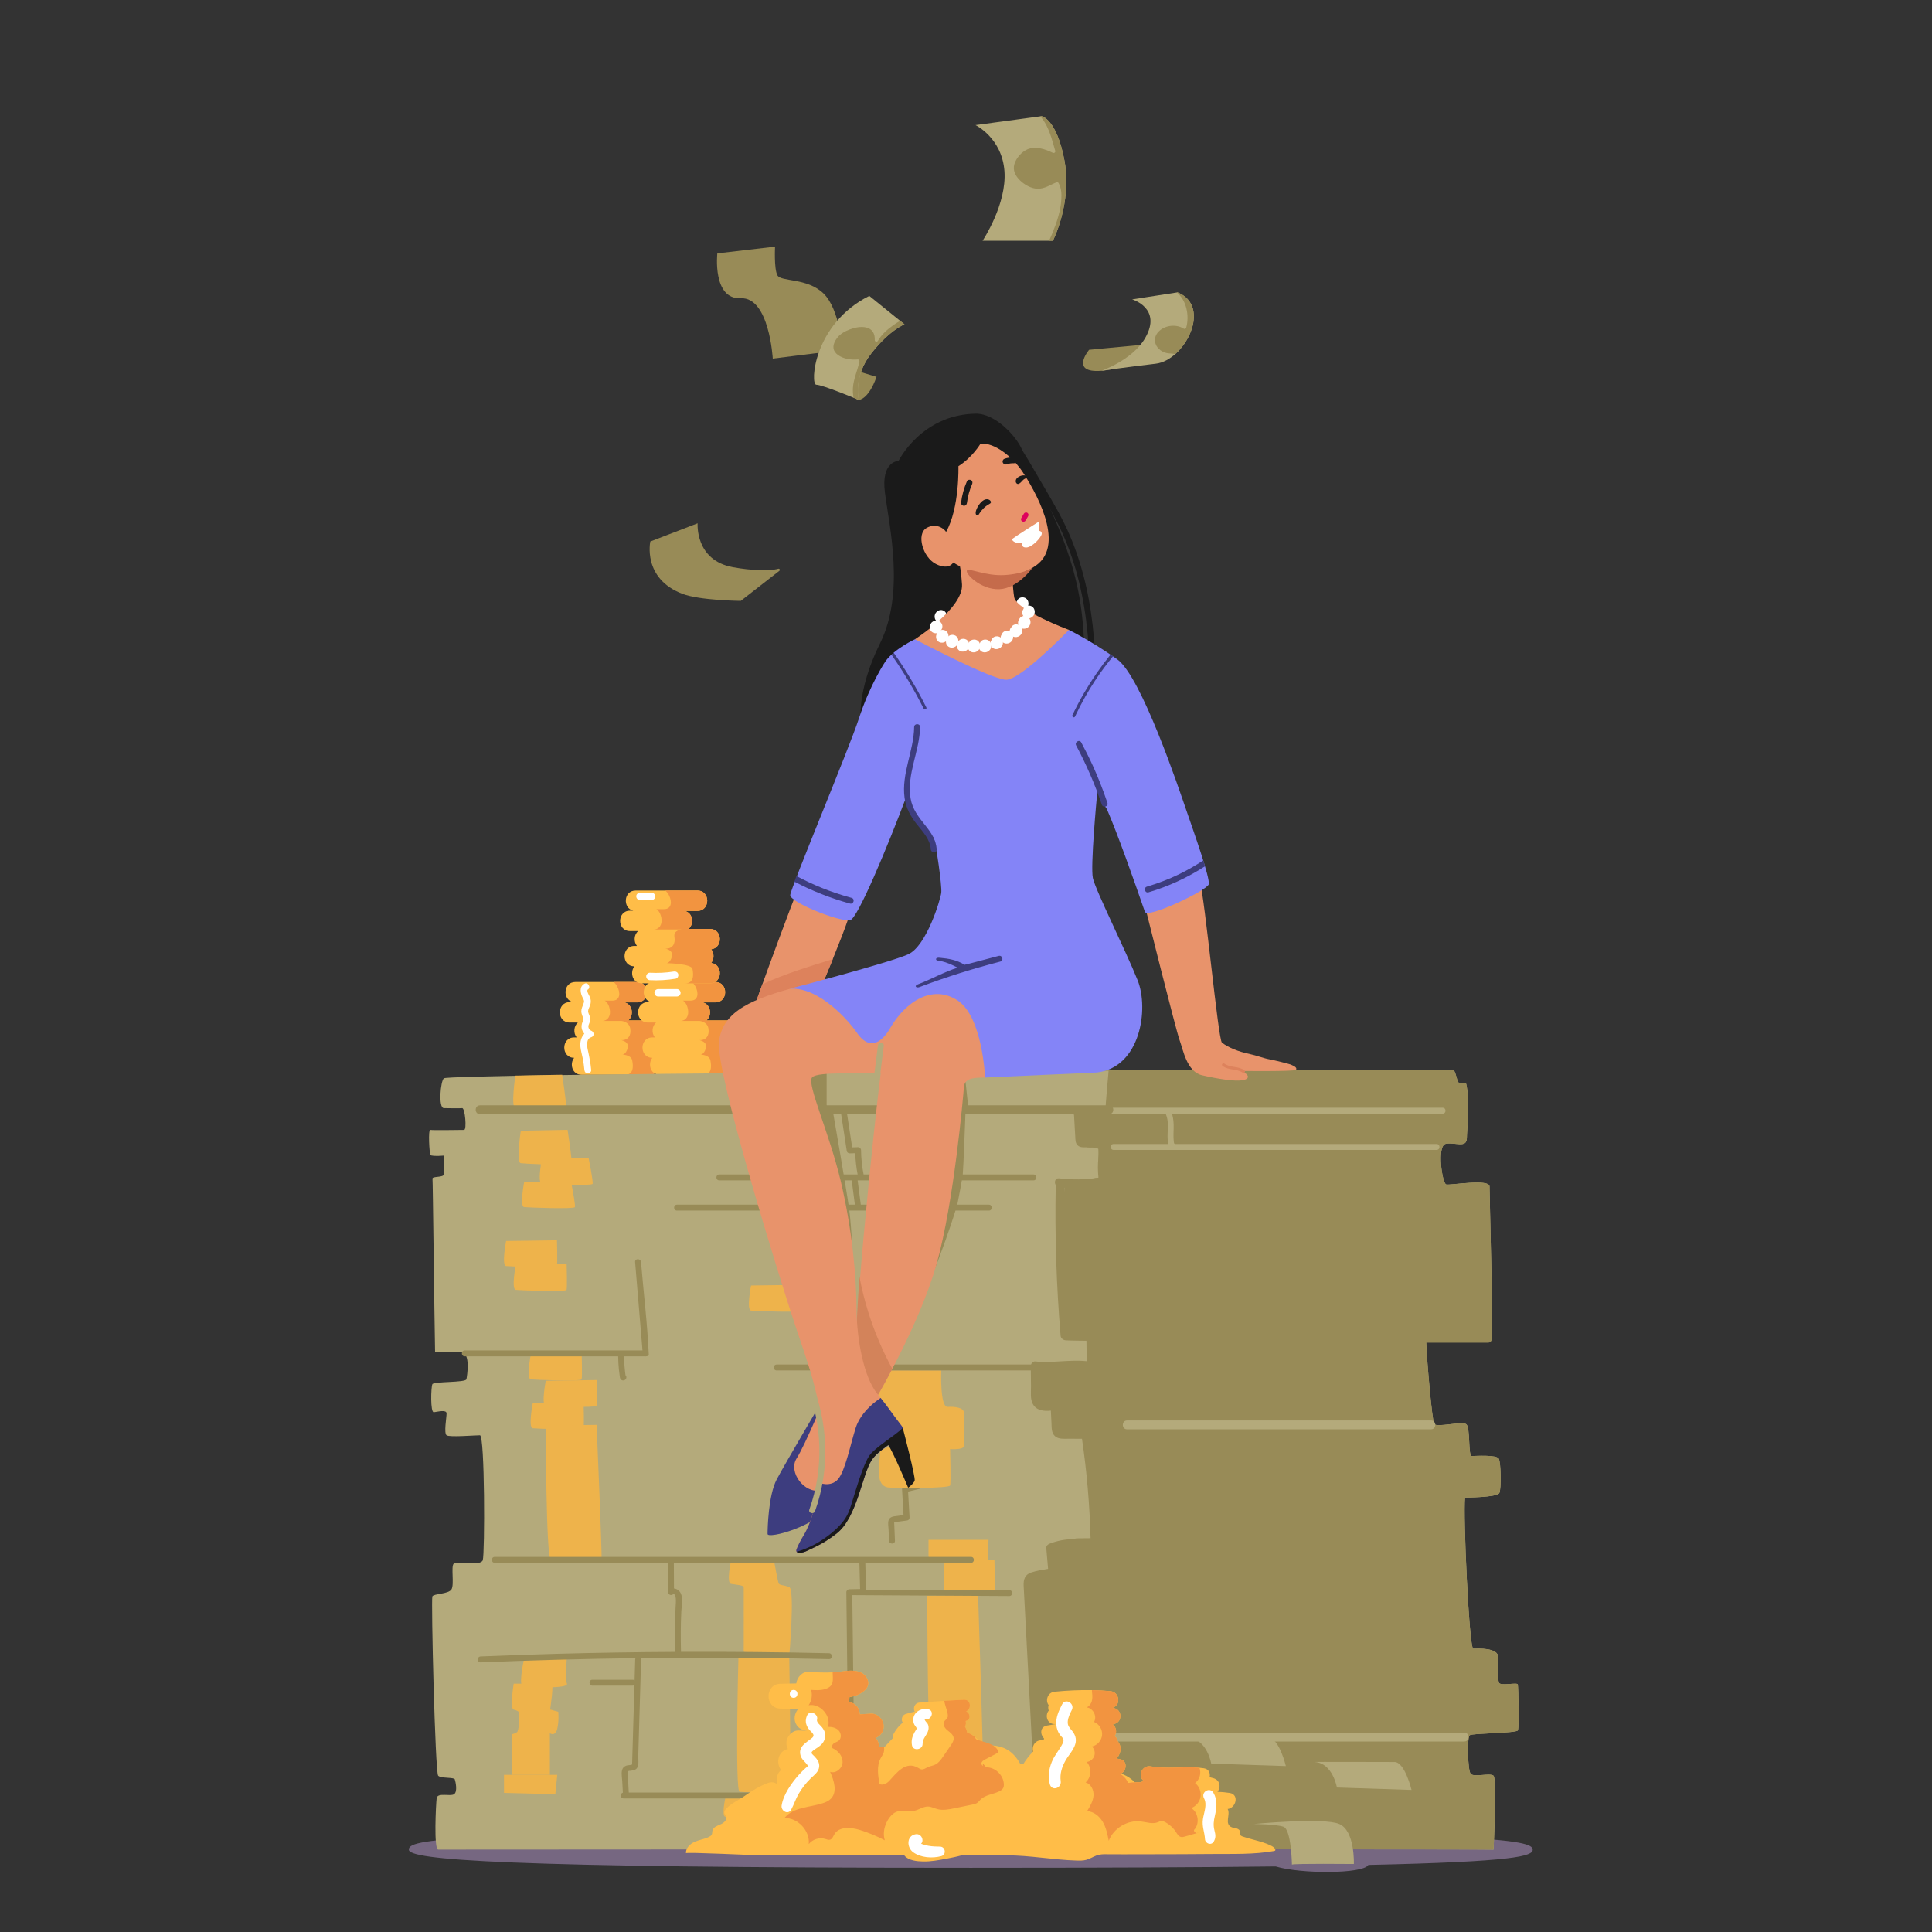 <?xml version="1.0" encoding="UTF-8"?>
<svg xmlns="http://www.w3.org/2000/svg" xmlns:xlink="http://www.w3.org/1999/xlink" width="1025.54" height="1025.54" viewBox="0 0 1025.54 1025.54">
<rect x="0" y="0" width="1025.54" height="1025.54" fill="#333333" stroke="none"/>
<defs>
<clipPath id="clip-0">
<path clip-rule="nonzero" d="M 0 0 L 1025.539 0 L 1025.539 1025.539 L 0 1025.539 Z M 0 0 "/>
</clipPath>
</defs>
<path fill-rule="nonzero" fill="rgb(46.263%, 40.381%, 50.584%)" fill-opacity="1" d="M 813.582 981.844 C 813.582 985.242 804.777 988.23 726.355 989.945 C 723.57 994.781 690.469 994.781 677.141 990.742 C 636.406 991.219 583.633 991.48 515.305 991.48 C 264.727 991.48 217.023 987.164 217.023 981.844 C 217.023 976.52 231.488 972.207 515.305 972.207 C 791.996 972.207 813.582 976.52 813.582 981.844 "/>
<path fill-rule="nonzero" fill="rgb(100%, 74.022%, 28.247%)" fill-opacity="1" d="M 345.488 559.73 C 347.152 557.719 347.168 554.449 345.504 552.438 C 351.824 551.801 351.625 541.648 344.867 541.648 L 333.5 541.648 C 336.582 539.098 335.887 533.016 331.391 532.078 L 338.184 532.078 C 345.145 532.078 345.156 521.258 338.184 521.258 L 305.422 521.258 C 298.898 521.258 298.48 530.758 304.191 531.953 L 302.414 531.953 C 295.453 531.953 295.441 542.773 302.414 542.773 L 306.77 542.773 C 304.5 544.648 304.281 548.43 306.105 550.676 L 304.754 550.676 C 297.793 550.676 297.781 561.492 304.754 561.492 L 304.77 561.492 C 302.27 564.566 303.594 570.52 308.766 570.52 L 344.867 570.52 C 351.617 570.52 351.836 560.352 345.488 559.73 "/>
<path fill-rule="nonzero" fill="rgb(94.922%, 58.006%, 25.098%)" fill-opacity="1" d="M 330.086 559.801 C 330.176 559.812 330.266 559.809 330.355 559.805 C 330.188 559.801 330.086 559.801 330.086 559.801 "/>
<path fill-rule="nonzero" fill="rgb(94.922%, 58.006%, 25.098%)" fill-opacity="1" d="M 331.742 570.52 L 344.867 570.52 C 351.617 570.52 351.836 560.352 345.488 559.73 C 347.152 557.719 347.168 554.449 345.504 552.438 C 351.824 551.801 351.625 541.648 344.867 541.648 L 333.5 541.648 C 336.582 539.098 335.887 533.016 331.391 532.078 L 338.184 532.078 C 345.145 532.078 345.156 521.258 338.184 521.258 L 325.758 521.258 C 326.461 521.895 327.156 522.707 327.691 523.738 C 329.449 527.121 329.188 531.145 325.086 531.145 C 320.988 531.145 320.988 531.145 320.988 531.145 C 320.988 531.145 322.91 531.988 323.641 535.586 C 324.371 539.184 322.68 541.934 319.508 541.934 L 329.871 541.934 C 329.871 541.934 333.891 542.227 334.527 545.887 C 335.16 549.551 333.469 552.301 329.66 552.086 C 329.66 552.086 332.199 552.512 333.047 554.203 C 333.855 555.82 332.34 559.734 330.355 559.805 C 331.379 559.84 335.039 560.148 335.586 562.879 C 336.219 566.051 336.359 570.52 331.742 570.52 "/>
<path fill-rule="nonzero" fill="rgb(100%, 100%, 100%)" fill-opacity="1" d="M 313.82 547.105 C 313.211 546.887 312.727 546.328 312.484 545.73 C 312.16 544.926 312.336 544.277 312.676 543.504 C 313.23 542.238 313.441 541.051 313.094 539.688 C 312.844 538.695 312.105 537.652 312.188 536.605 C 312.266 535.59 312.902 534.598 313.234 533.652 C 313.652 532.465 313.742 531.191 313.379 529.977 C 313.043 528.844 312.332 527.879 311.945 526.77 C 311.812 526.395 311.734 526.066 311.789 525.664 C 311.82 525.438 311.836 525.422 311.941 525.355 C 313.926 524.156 312.113 521.039 310.121 522.242 C 307.375 523.898 308.082 527.191 309.289 529.574 C 309.57 530.129 309.945 530.734 310.012 531.367 C 310.062 531.863 309.879 532.359 309.711 532.82 C 309.234 534.129 308.578 535.324 308.582 536.762 C 308.586 537.539 308.777 538.301 309.043 539.027 C 309.262 539.629 309.621 540.273 309.68 540.918 C 309.723 541.383 309.516 541.781 309.332 542.195 C 309.02 542.902 308.801 543.555 308.727 544.328 C 308.566 545.973 309.145 547.531 310.172 548.727 C 308.473 550.484 307.82 553.203 308.102 555.688 C 308.34 557.781 308.938 559.809 309.348 561.875 C 309.75 563.902 310.031 565.941 310.211 568.004 C 310.293 568.973 310.98 569.805 312.012 569.805 C 312.922 569.805 313.898 568.977 313.816 568.004 C 313.504 564.344 312.785 560.809 312 557.23 C 311.543 555.156 311.09 551.363 313.82 550.586 C 315.613 550.07 315.445 547.688 313.82 547.105 "/>
<path fill-rule="nonzero" fill="rgb(100%, 74.022%, 28.247%)" fill-opacity="1" d="M 386.996 559.73 C 388.664 557.719 388.68 554.449 387.016 552.438 C 393.336 551.801 393.137 541.648 386.379 541.648 L 375.012 541.648 C 378.094 539.098 377.398 533.016 372.902 532.078 L 379.695 532.078 C 386.656 532.078 386.668 521.258 379.695 521.258 L 346.934 521.258 C 340.41 521.258 339.988 530.758 345.703 531.953 L 343.926 531.953 C 336.965 531.953 336.953 542.773 343.926 542.773 L 348.281 542.773 C 346.012 544.648 345.793 548.43 347.617 550.676 L 346.266 550.676 C 339.305 550.676 339.293 561.492 346.266 561.492 L 346.277 561.492 C 343.777 564.566 345.105 570.52 350.277 570.52 L 386.379 570.52 C 393.129 570.52 393.348 560.352 386.996 559.73 "/>
<path fill-rule="nonzero" fill="rgb(94.922%, 58.006%, 25.098%)" fill-opacity="1" d="M 371.598 559.801 C 371.688 559.812 371.777 559.809 371.867 559.805 C 371.699 559.801 371.598 559.801 371.598 559.801 "/>
<path fill-rule="nonzero" fill="rgb(94.922%, 58.006%, 25.098%)" fill-opacity="1" d="M 373.254 570.52 L 386.379 570.52 C 393.129 570.52 393.348 560.352 386.996 559.73 C 388.664 557.719 388.68 554.449 387.016 552.438 C 393.336 551.801 393.137 541.648 386.379 541.648 L 375.012 541.648 C 378.094 539.098 377.398 533.016 372.902 532.078 L 379.695 532.078 C 386.656 532.078 386.668 521.258 379.695 521.258 L 367.27 521.258 C 367.973 521.895 368.668 522.707 369.203 523.738 C 370.961 527.121 370.699 531.145 366.598 531.145 C 362.5 531.145 362.5 531.145 362.5 531.145 C 362.5 531.145 364.422 531.988 365.152 535.586 C 365.883 539.184 364.191 541.934 361.02 541.934 L 371.383 541.934 C 371.383 541.934 375.402 542.227 376.039 545.887 C 376.672 549.547 374.98 552.301 371.172 552.086 C 371.172 552.086 373.711 552.512 374.559 554.203 C 375.367 555.82 373.852 559.734 371.867 559.805 C 372.891 559.84 376.551 560.148 377.098 562.879 C 377.73 566.051 377.871 570.52 373.254 570.52 "/>
<path fill-rule="nonzero" fill="rgb(100%, 74.022%, 28.247%)" fill-opacity="1" d="M 377.484 511.18 C 379.148 509.168 379.164 505.902 377.5 503.887 C 383.82 503.25 383.621 493.098 376.863 493.098 L 365.496 493.098 C 368.578 490.547 367.883 484.469 363.387 483.527 L 370.18 483.527 C 377.141 483.527 377.152 472.707 370.18 472.707 L 337.418 472.707 C 330.895 472.707 330.477 482.211 336.188 483.406 L 334.41 483.406 C 327.449 483.406 327.438 494.227 334.41 494.227 L 338.766 494.227 C 336.496 496.102 336.277 499.879 338.102 502.125 L 336.75 502.125 C 329.789 502.125 329.777 512.945 336.75 512.945 L 336.766 512.945 C 334.266 516.02 335.59 521.973 340.762 521.973 L 376.863 521.973 C 383.613 521.973 383.832 511.801 377.484 511.18 "/>
<path fill-rule="nonzero" fill="rgb(94.922%, 58.006%, 25.098%)" fill-opacity="1" d="M 362.078 511.25 C 362.172 511.266 362.262 511.258 362.352 511.258 C 362.184 511.25 362.078 511.25 362.078 511.25 "/>
<path fill-rule="nonzero" fill="rgb(94.922%, 58.006%, 25.098%)" fill-opacity="1" d="M 363.738 521.973 L 376.863 521.973 C 383.613 521.973 383.832 511.801 377.484 511.18 C 379.148 509.168 379.164 505.902 377.5 503.887 C 383.82 503.25 383.621 493.098 376.863 493.098 L 365.496 493.098 C 368.578 490.547 367.883 484.469 363.387 483.527 L 370.18 483.527 C 377.141 483.527 377.152 472.707 370.18 472.707 L 353.145 472.707 C 353.852 473.344 354.543 474.156 355.078 475.188 C 356.84 478.574 356.574 482.594 352.477 482.594 C 348.375 482.594 348.375 482.594 348.375 482.594 C 348.375 482.594 350.301 483.441 351.031 487.035 C 351.762 490.633 350.066 493.383 346.895 493.383 L 361.867 493.383 C 361.867 493.383 357.371 493.68 358.004 497.34 C 358.641 501 356.949 503.75 353.141 503.539 C 353.141 503.539 355.68 503.961 356.523 505.652 C 357.336 507.273 355.82 511.188 353.836 511.258 C 354.859 511.289 367.035 511.602 367.582 514.328 C 368.215 517.5 368.355 521.973 363.738 521.973 "/>
<path fill-rule="nonzero" fill="rgb(100%, 100%, 100%)" fill-opacity="1" d="M 345.848 473.852 L 339.711 473.852 C 338.68 473.852 337.688 474.758 337.738 475.82 C 337.785 476.891 338.605 477.797 339.711 477.797 L 345.848 477.797 C 346.883 477.797 347.871 476.887 347.82 475.82 C 347.773 474.754 346.953 473.852 345.848 473.852 "/>
<path fill-rule="nonzero" fill="rgb(100%, 100%, 100%)" fill-opacity="1" d="M 360.027 517.086 C 359.719 515.965 358.656 515.535 357.602 515.707 C 353.5 516.375 349.199 516.57 344.984 516.344 C 343.949 516.289 342.965 517.289 343.012 518.316 C 343.059 519.434 343.879 520.23 344.984 520.289 C 349.559 520.535 354.129 520.246 358.648 519.512 C 359.703 519.34 360.289 518.031 360.027 517.086 "/>
<path fill-rule="nonzero" fill="rgb(100%, 100%, 100%)" fill-opacity="1" d="M 359.297 525.012 L 349.355 525.012 C 348.324 525.012 347.336 525.918 347.383 526.98 C 347.434 528.051 348.25 528.957 349.355 528.957 L 359.297 528.957 C 360.328 528.957 361.316 528.047 361.27 526.98 C 361.223 525.914 360.402 525.012 359.297 525.012 "/>
<path fill-rule="nonzero" fill="rgb(70.506%, 66.602%, 48.242%)" fill-opacity="1" d="M 603.031 568.113 C 603.031 568.113 238.602 570.035 235.625 572.379 C 233.832 573.789 232.555 588.211 235.625 588.211 C 237.48 588.211 243.785 588.398 245.316 588.211 C 246.852 588.02 247.871 599.773 246.34 599.773 C 244.809 599.773 229.762 600.031 228.457 599.773 C 227.148 599.516 227.945 612.035 228.457 613.059 C 228.969 614.078 238.695 613.289 235.453 613.289 C 235.453 613.289 235.656 621.188 235.656 623.215 C 235.656 625.238 229.375 624.227 229.578 625.645 C 229.781 627.062 230.512 695.152 230.949 717.602 C 230.949 717.602 240.062 717.355 244.961 717.766 C 249.855 718.176 247.973 730.23 247.598 732.113 C 247.223 733.996 230.27 733.242 229.516 734.75 C 228.766 736.258 228.387 749.82 230.27 749.629 C 232.152 749.441 237.051 748.078 237.051 750.266 C 237.051 752.453 235.543 760.738 237.051 761.871 C 238.559 763 252.117 761.871 254.754 761.871 C 257.391 761.871 257.391 824.773 256.262 828.164 C 255.133 831.555 242.324 828.539 240.816 830.047 C 239.312 831.555 241.195 840.969 239.688 843.605 C 238.18 846.242 230.27 845.867 229.516 847.375 C 228.766 848.879 230.988 941.105 232.594 942.609 C 234.195 944.117 241.012 943.316 241.41 944.52 C 241.812 945.723 243.016 951.082 241.012 952.41 C 239.008 953.742 232.191 951.336 231.789 954.543 C 231.391 957.75 230.188 981.805 232.594 981.805 C 234.996 981.805 773.559 981.402 792.805 981.805 C 792.805 981.805 794.613 944.273 792.805 942.609 C 790.992 940.949 782.289 943.578 780.656 941.586 C 779.027 939.59 778.754 922.188 780.113 921.098 C 781.473 920.012 804.859 920.027 805.676 918.523 C 806.492 917.02 805.949 895.535 805.676 894.176 C 805.402 892.816 796.156 895.266 795.613 893.09 C 795.07 890.914 795.07 885.746 795.344 880.035 C 795.613 874.324 784.191 875.141 782.02 875.141 C 779.844 875.141 776.578 803.621 777.664 794.918 C 777.664 794.918 794.801 794.918 795.887 792.473 C 796.977 790.023 796.703 776.633 795.613 774.355 C 794.527 772.074 783.105 772.891 781.203 772.891 C 779.297 772.891 780.508 757.871 778.371 756.047 C 776.23 754.219 762.336 757.961 761.266 755.824 C 760.195 753.684 757.523 724.285 756.988 711.453 C 756.988 711.453 791.535 713.719 791.949 710.867 C 792.613 706.258 790.664 634.078 790.664 629.805 C 790.664 625.527 769.816 629.27 767.68 628.734 C 765.539 628.199 762.602 608.219 767.41 607.148 C 772.223 606.082 778.637 609.824 778.637 603.941 C 778.637 600.152 780.398 584.812 778.305 575.41 C 778.109 574.551 774.02 575.098 773.832 574.324 C 772.883 570.449 771.984 567.824 771.352 567.879 C 769.211 568.066 603.031 568.113 603.031 568.113 "/>
<path fill-rule="nonzero" fill="rgb(93.359%, 70.117%, 29.417%)" fill-opacity="1" d="M 501.34 829.559 C 501.34 829.559 500.434 844.059 501.34 844.059 C 502.246 844.059 527.418 844.059 527.867 844.059 C 528.316 844.059 527.867 828.172 527.867 828.172 L 524.27 828.172 L 524.723 817.383 L 492.879 817.383 L 492.879 826.418 L 501.34 829.559 "/>
<path fill-rule="nonzero" fill="rgb(93.359%, 70.117%, 29.417%)" fill-opacity="1" d="M 273.566 570.957 C 273.566 570.957 271.035 587.859 273.566 588.211 C 276.102 588.559 300.086 589.684 300.508 588.211 C 300.93 586.73 298.406 570.484 298.406 570.484 L 273.566 570.957 "/>
<path fill-rule="nonzero" fill="rgb(93.359%, 70.117%, 29.417%)" fill-opacity="1" d="M 312.461 614.738 L 303.312 614.871 C 302.863 609.895 301.281 599.719 301.281 599.719 L 276.445 600.191 C 276.445 600.191 273.914 617.094 276.445 617.441 C 277.473 617.582 282.039 617.855 287.133 618.023 C 286.688 620.961 286.199 625.305 286.758 627.312 L 278.238 627.438 C 278.238 627.438 275.703 640.48 278.238 640.746 C 280.77 641.016 304.758 641.887 305.18 640.746 C 305.496 639.887 304.129 632.504 303.445 628.961 C 309.215 629.031 314.371 628.934 314.566 628.41 C 314.984 627.27 312.461 614.738 312.461 614.738 "/>
<path fill-rule="nonzero" fill="rgb(93.359%, 70.117%, 29.417%)" fill-opacity="1" d="M 273.801 671.387 C 273.801 671.387 271.266 684.426 273.801 684.695 C 276.332 684.965 300.32 685.832 300.738 684.695 C 301.16 683.555 300.785 671.02 300.785 671.02 L 273.801 671.387 "/>
<path fill-rule="nonzero" fill="rgb(93.359%, 70.117%, 29.417%)" fill-opacity="1" d="M 281.777 718.895 C 281.777 718.895 279.246 731.934 281.777 732.203 C 284.309 732.469 308.297 733.34 308.719 732.203 C 309.141 731.062 308.766 718.527 308.766 718.527 L 281.777 718.895 "/>
<path fill-rule="nonzero" fill="rgb(93.359%, 70.117%, 29.417%)" fill-opacity="1" d="M 289.703 732.922 C 289.703 732.922 287.168 745.961 289.703 746.23 C 292.234 746.496 316.223 747.367 316.645 746.23 C 317.062 745.09 316.688 732.559 316.688 732.559 L 289.703 732.922 "/>
<path fill-rule="nonzero" fill="rgb(93.359%, 70.117%, 29.417%)" fill-opacity="1" d="M 282.793 744.832 C 282.793 744.832 280.262 757.871 282.793 758.141 C 285.324 758.41 309.312 759.281 309.734 758.141 C 310.152 757.004 309.781 744.469 309.781 744.469 L 282.793 744.832 "/>
<path fill-rule="nonzero" fill="rgb(93.359%, 70.117%, 29.417%)" fill-opacity="1" d="M 289.703 756.723 C 289.703 756.723 289.82 827.453 292.355 827.723 C 294.887 827.988 318.875 828.859 319.297 827.723 C 319.715 826.582 316.688 756.355 316.688 756.355 L 289.703 756.723 "/>
<path fill-rule="nonzero" fill="rgb(93.359%, 70.117%, 29.417%)" fill-opacity="1" d="M 391.98 879.324 C 391.98 879.324 390.062 950.867 392.594 951.137 C 395.125 951.402 419.113 952.273 419.535 951.137 C 419.957 949.996 418.969 878.961 418.969 878.961 L 391.98 879.324 "/>
<path fill-rule="nonzero" fill="rgb(93.359%, 70.117%, 29.417%)" fill-opacity="1" d="M 492.195 847.016 C 492.195 847.016 492.316 938.922 494.852 939.188 C 497.383 939.457 521.371 940.328 521.789 939.188 C 522.211 938.051 519.184 846.648 519.184 846.648 L 492.195 847.016 "/>
<path fill-rule="nonzero" fill="rgb(93.359%, 70.117%, 29.417%)" fill-opacity="1" d="M 268.66 658.734 C 268.66 658.734 266.125 671.773 268.66 672.043 C 271.191 672.312 295.18 673.18 295.602 672.043 C 296.02 670.902 295.648 658.367 295.648 658.367 L 268.66 658.734 "/>
<path fill-rule="nonzero" fill="rgb(93.359%, 70.117%, 29.417%)" fill-opacity="1" d="M 479.871 626.328 C 479.871 626.328 477.34 639.371 479.871 639.641 C 482.406 639.906 506.395 640.777 506.812 639.641 C 507.234 638.5 506.859 625.965 506.859 625.965 L 479.871 626.328 "/>
<path fill-rule="nonzero" fill="rgb(93.359%, 70.117%, 29.417%)" fill-opacity="1" d="M 398.656 682.379 C 398.656 682.379 396.125 695.422 398.656 695.688 C 401.188 695.957 425.176 696.828 425.598 695.688 C 426.02 694.551 425.645 682.016 425.645 682.016 L 398.656 682.379 "/>
<path fill-rule="nonzero" fill="rgb(93.359%, 70.117%, 29.417%)" fill-opacity="1" d="M 479.871 589.133 C 479.871 589.133 477.34 612.605 479.871 612.871 C 482.406 613.141 506.395 614.012 506.812 612.871 C 507.234 611.734 506.859 588.766 506.859 588.766 L 479.871 589.133 "/>
<path fill-rule="nonzero" fill="rgb(59.569%, 54.492%, 34.105%)" fill-opacity="1" d="M 575.875 835.062 C 575.875 835.062 599.203 835.996 603.316 835.062 C 607.434 834.129 615.699 837.863 618.34 850.008 L 585.02 850.008 C 585.02 850.008 585.406 838.801 575.875 835.062 "/>
<path fill-rule="nonzero" fill="rgb(59.569%, 54.492%, 34.105%)" fill-opacity="1" d="M 596.016 835.473 C 596.016 835.473 606.461 841.602 607.645 855.609 L 758.527 855.609 C 758.527 855.609 754.324 840.199 752.926 837.863 C 751.523 835.531 603.316 838.332 603.316 838.332 L 596.016 835.473 "/>
<path fill-rule="nonzero" fill="rgb(59.569%, 54.492%, 34.105%)" fill-opacity="1" d="M 548.578 623.422 L 458.402 623.422 C 458.398 623.395 458.41 623.371 458.402 623.348 C 457.555 619.109 457.117 614.84 457.062 610.52 C 457.051 609.688 456.352 608.926 455.492 608.949 L 452.348 609.035 C 451.344 602.465 450.34 595.891 449.336 589.316 C 449.031 587.324 446.004 588.172 446.305 590.152 C 447.371 597.121 448.438 604.09 449.5 611.062 C 449.602 611.719 450.387 612.23 451.016 612.215 C 452.004 612.188 452.992 612.16 453.98 612.133 C 454.113 615.926 454.531 619.691 455.242 623.422 L 381.801 623.422 C 379.777 623.422 379.773 626.562 381.801 626.562 L 452.113 626.562 C 452.113 626.566 452.113 626.574 452.113 626.578 C 452.672 630.871 453.23 635.164 453.789 639.457 L 359.348 639.457 C 357.328 639.457 357.324 642.598 359.348 642.598 L 524.926 642.598 C 526.945 642.598 526.949 639.457 524.926 639.457 L 456.93 639.457 C 456.371 635.164 455.812 630.871 455.254 626.578 C 455.254 626.574 455.25 626.566 455.25 626.562 L 548.578 626.562 C 550.602 626.562 550.602 623.422 548.578 623.422 "/>
<path fill-rule="nonzero" fill="rgb(59.569%, 54.492%, 34.105%)" fill-opacity="1" d="M 340.266 669.91 C 340.098 667.91 336.953 667.895 337.125 669.91 C 338.43 685.551 339.738 701.191 341.047 716.836 L 246.691 716.836 C 244.672 716.836 244.668 719.977 246.691 719.977 L 328.141 719.977 C 328.168 722.289 328.285 724.605 328.516 726.906 C 328.645 728.195 328.809 729.48 328.996 730.766 C 329.094 731.438 329.227 732.035 329.812 732.453 C 330.652 733.051 331.77 732.781 332.281 731.895 C 332.551 731.422 332.586 730.773 332.281 730.309 C 332.266 730.281 332.25 730.258 332.234 730.234 C 332.18 730.152 332.105 730.098 332.039 730.027 C 332.004 729.797 331.973 729.566 331.941 729.34 C 331.883 728.91 331.832 728.484 331.781 728.055 C 331.672 727.102 331.578 726.141 331.504 725.18 C 331.367 723.449 331.297 721.711 331.277 719.977 L 341.309 719.977 C 343.316 720.176 344.41 719.695 344.398 719.363 C 343.598 701.945 341.715 687.285 340.266 669.91 "/>
<path fill-rule="nonzero" fill="rgb(59.569%, 54.492%, 34.105%)" fill-opacity="1" d="M 487.188 787.305 C 484.785 787.879 482.379 788.449 479.977 789.023 C 479.34 789.176 478.785 789.871 478.824 790.539 C 479.082 795.094 479.34 799.648 479.598 804.199 C 478.008 804.418 476.414 804.629 474.824 804.855 C 473.445 805.051 472.141 805.555 471.672 807.004 C 471.207 808.441 471.598 810.336 471.66 811.812 L 471.918 817.844 C 472.004 819.855 475.145 819.867 475.059 817.844 C 474.934 814.922 474.797 811.996 474.688 809.074 C 474.668 808.766 474.656 808.461 474.652 808.148 C 474.625 807.973 474.742 807.914 475.012 807.98 C 475.473 807.695 476.555 807.762 477.09 807.688 C 478.613 807.48 480.137 807.27 481.664 807.062 C 482.305 806.973 482.852 806.164 482.816 805.547 C 482.555 800.953 482.293 796.355 482.031 791.762 C 484.027 791.285 486.027 790.809 488.023 790.332 C 489.988 789.863 489.156 786.836 487.188 787.305 "/>
<path fill-rule="nonzero" fill="rgb(93.359%, 70.117%, 29.417%)" fill-opacity="1" d="M 388.078 828.293 C 388.078 828.293 385.383 840.305 388.078 840.758 C 390.773 841.203 394.738 841.48 394.777 842.465 C 394.82 843.453 394.777 876.875 394.777 876.875 L 418.969 878.961 C 418.969 878.961 421.992 843.727 418.969 842.465 C 415.945 841.203 413.699 841.652 413.25 840.305 C 412.801 838.957 411.059 829.559 411.059 829.559 L 388.078 828.293 "/>
<path fill-rule="nonzero" fill="rgb(93.359%, 70.117%, 29.417%)" fill-opacity="1" d="M 277.984 881.555 C 277.984 881.555 274.863 895.594 277.984 895.594 C 281.102 895.594 301.898 896.492 300.941 893.793 C 299.98 891.098 300.941 878.961 300.941 878.961 L 277.984 881.555 "/>
<path fill-rule="nonzero" fill="rgb(93.359%, 70.117%, 29.417%)" fill-opacity="1" d="M 267.531 942.125 L 295.801 942.125 L 294.785 952.41 L 267.531 951.707 L 267.531 942.125 "/>
<path fill-rule="nonzero" fill="rgb(93.359%, 70.117%, 29.417%)" fill-opacity="1" d="M 272.672 893.727 C 272.672 893.727 270.535 907.062 272.672 907.516 C 274.809 907.965 275.523 908.836 275.523 908.836 C 275.523 908.836 275.883 916.32 274.723 919.094 C 274.328 920.023 271.723 920.57 271.723 920.57 L 271.723 942.125 L 291.891 942.125 L 291.891 920.059 C 291.891 920.059 294.766 922.047 295.801 917.703 C 296.836 913.355 296.34 908.637 296.34 908.637 L 292.02 907.43 C 292.02 907.43 294.141 893.602 292.789 893.641 C 291.441 893.68 272.672 893.727 272.672 893.727 "/>
<path fill-rule="nonzero" fill="rgb(59.569%, 54.492%, 34.105%)" fill-opacity="1" d="M 795.613 893.09 C 795.07 890.914 795.07 885.746 795.344 880.035 C 795.613 874.324 784.191 875.141 782.02 875.141 C 779.844 875.141 776.578 803.621 777.664 794.918 C 777.664 794.918 794.801 794.918 795.887 792.473 C 796.977 790.023 796.703 776.633 795.613 774.355 C 794.527 772.074 783.105 772.891 781.203 772.891 C 779.297 772.891 780.508 757.871 778.371 756.047 C 776.23 754.219 762.336 757.961 761.266 755.824 C 760.195 753.684 757.523 724.285 756.988 711.453 C 756.988 711.453 791.535 713.719 791.949 710.867 C 792.613 706.258 790.664 634.078 790.664 629.805 C 790.664 625.527 769.816 629.27 767.68 628.734 C 765.539 628.199 762.602 608.219 767.41 607.148 C 772.223 606.082 778.637 609.824 778.637 603.941 C 778.637 600.152 780.398 584.812 778.305 575.41 C 778.109 574.551 774.02 575.098 773.832 574.324 C 772.883 570.449 771.984 567.824 771.352 567.879 C 769.211 568.066 603.031 568.113 603.031 568.113 C 603.031 568.113 597.758 568.141 588.484 568.191 C 587.895 574.781 586.75 587.699 586.855 588.18 C 586.992 588.828 569.762 588.949 569.762 588.949 C 569.762 588.949 571.75 608.16 577.438 609.004 C 583.129 609.852 583.066 603.855 583.07 614.488 C 583.078 625.121 589.031 624.43 583.078 625.121 C 577.125 625.816 565.086 630.48 565.086 630.48 C 565.086 630.48 562.555 655.746 562.797 663.238 C 563.039 670.73 565.457 707.953 565.457 707.953 L 579.477 710.176 L 579.477 724.875 L 550.098 724.875 C 550.098 724.875 548.512 746.145 550.098 746.145 C 551.68 746.145 559.172 746.145 559.172 746.145 L 561.105 759.922 L 575.875 762.824 L 580.199 817.383 L 558.445 821.074 C 558.445 821.074 559.414 834.516 557.965 834.926 C 556.512 835.336 546.359 837.754 545.879 838.965 C 545.395 840.172 550.711 937.879 550.711 937.879 L 555.785 942.184 C 555.785 942.184 554.578 951.812 552.402 951.707 C 550.23 951.602 548.535 953.777 548.535 953.777 L 548.535 981.629 C 613.891 981.625 786.348 981.672 792.805 981.805 C 792.805 981.805 794.613 944.273 792.805 942.609 C 790.992 940.949 782.289 943.578 780.656 941.586 C 779.027 939.59 778.754 922.188 780.113 921.098 C 781.473 920.012 804.859 920.027 805.676 918.523 C 806.492 917.02 805.949 895.535 805.676 894.176 C 805.402 892.816 796.156 895.266 795.613 893.09 "/>
<path fill-rule="nonzero" fill="rgb(59.569%, 54.492%, 34.105%)" fill-opacity="1" d="M 438.793 569.574 L 438.793 586.73 L 442.371 591.441 C 442.371 591.441 449.152 630.227 450.688 641.316 C 452.223 652.41 452.777 672.262 452.664 671.02 C 452.555 669.781 428.418 602.828 424.023 588.949 C 419.625 575.07 423.609 564.602 428.914 564.402 C 434.223 564.207 438.793 569.574 438.793 569.574 "/>
<path fill-rule="nonzero" fill="rgb(59.569%, 54.492%, 34.105%)" fill-opacity="1" d="M 512.465 573.59 L 513.863 586.73 L 512.465 591.441 C 512.465 591.441 511.402 620.281 511.051 623.422 C 510.699 626.562 508.145 639.457 508.145 639.457 C 508.145 639.457 499.617 668.719 484.602 700.59 C 469.582 732.461 508.797 574.898 512.465 573.59 "/>
<path fill-rule="nonzero" fill="rgb(70.506%, 66.602%, 48.242%)" fill-opacity="1" d="M 765.789 588.008 L 588.449 588.008 C 586.43 588.008 586.426 591.148 588.449 591.148 L 618.793 591.148 C 618.824 591.285 618.852 591.426 618.91 591.559 C 620.469 595.145 619.738 599.312 619.762 603.094 C 619.766 604.09 619.812 605.086 619.938 606.074 C 619.98 606.441 620.023 606.848 620.082 607.25 L 591.125 607.25 C 589.105 607.25 589.102 610.391 591.125 610.391 L 762.582 610.391 C 764.605 610.391 764.605 607.25 762.582 607.25 L 623.691 607.25 C 623.555 607.113 623.402 607.008 623.234 606.922 C 623.227 606.891 623.219 606.859 623.215 606.828 C 623.141 606.48 623.086 606.133 623.043 605.781 C 622.961 605.09 622.926 604.391 622.91 603.695 C 622.875 602.137 622.953 600.578 622.992 599.02 C 623.059 596.32 622.922 593.684 622.07 591.148 L 765.789 591.148 C 767.812 591.148 767.812 588.008 765.789 588.008 "/>
<path fill-rule="nonzero" fill="rgb(70.506%, 66.602%, 48.242%)" fill-opacity="1" d="M 777.234 919.715 L 559.27 919.715 C 556.238 919.715 556.234 924.426 559.27 924.426 L 777.234 924.426 C 780.266 924.426 780.27 919.715 777.234 919.715 "/>
<path fill-rule="nonzero" fill="rgb(70.506%, 66.602%, 48.242%)" fill-opacity="1" d="M 759.594 754.004 L 598.293 754.004 C 595.262 754.004 595.258 758.715 598.293 758.715 L 759.594 758.715 C 762.625 758.715 762.629 754.004 759.594 754.004 "/>
<path fill-rule="nonzero" fill="rgb(93.359%, 70.117%, 29.417%)" fill-opacity="1" d="M 384.965 954.645 C 384.965 954.645 382.941 964.066 384.965 964.367 C 386.984 964.664 391.285 964.367 391.285 964.367 C 391.285 964.367 391.285 975.578 391.285 976.191 C 391.285 976.805 388.613 977.812 387.676 977.812 C 386.734 977.812 386.879 981.688 386.879 981.688 L 411.258 981.805 C 411.258 981.805 410.5 978.066 413.281 978.066 C 416.062 978.066 419.422 976.59 419.641 976.191 C 419.855 975.789 421.273 964.32 420.312 964.367 C 419.352 964.414 414.293 965.836 413.535 964.367 C 412.777 962.895 414.039 954.645 414.039 954.645 L 384.965 954.645 "/>
<path fill-rule="nonzero" fill="rgb(93.359%, 70.117%, 29.417%)" fill-opacity="1" d="M 492.879 941.379 C 492.879 941.379 490.812 951.285 492.879 952.41 C 494.949 953.539 518.844 951.504 518.844 951.504 C 518.844 951.504 519.953 943.168 518.844 941.441 C 517.73 939.719 492.879 941.379 492.879 941.379 "/>
<path fill-rule="nonzero" fill="rgb(93.359%, 70.117%, 29.417%)" fill-opacity="1" d="M 463.113 727.457 C 463.113 727.457 463.637 748.867 464.418 749.391 C 465.199 749.91 471.434 748.605 471.445 750.695 C 471.461 752.781 472.766 767.645 472.766 767.645 L 467.281 769.996 C 467.281 769.996 466.504 777.797 466.504 781.461 C 466.504 785.129 467.52 789.039 471.445 789.562 C 475.375 790.086 503.809 790.086 504.328 788.52 C 504.852 786.953 504.328 769.215 504.328 769.215 C 504.328 769.215 511.371 769.727 511.633 767.645 C 511.895 765.562 511.895 752 511.633 749.652 C 511.371 747.305 507.199 746.559 503.023 746.801 C 498.852 747.043 499.633 727.457 499.633 727.457 L 463.113 727.457 "/>
<path fill-rule="nonzero" fill="rgb(59.569%, 54.492%, 34.105%)" fill-opacity="1" d="M 789.723 708.031 L 580.523 708.031 C 580.152 707.449 579.523 707.051 578.785 707.055 C 575.5 707.066 569.098 707.066 567.523 706.895 C 565.465 681.48 564.648 655.977 565.086 630.48 C 572.172 631.07 579.27 630.66 586.277 629.34 C 587.633 629.082 588.09 627.609 587.922 626.441 C 587.316 622.25 587.301 617.926 587.883 613.73 C 588.141 611.875 588.844 609.848 588.008 608.043 C 587.309 606.539 585.906 605.77 584.379 605.309 C 582.59 604.77 580.664 604.52 578.805 604.367 C 578.152 604.316 576.336 603.945 575.73 604.297 C 575.672 604.281 575.637 604.281 575.594 604.277 C 575.559 603.895 575.48 603.438 575.469 603.227 C 575.242 599.301 575.02 595.371 574.793 591.441 L 588.672 591.441 C 591.699 591.441 591.707 586.73 588.672 586.73 L 254.789 586.73 C 251.758 586.73 251.754 591.441 254.789 591.441 L 570.082 591.441 C 570.309 595.371 570.531 599.301 570.758 603.227 C 570.852 604.848 570.758 606.789 572.062 607.996 C 573.535 609.363 575.613 608.949 577.438 609.004 C 579.152 609.055 581.574 609.051 583.129 609.852 C 583.949 610.273 583.672 610.363 583.512 611.363 C 583.344 612.402 583.191 613.445 583.07 614.488 C 582.664 618.043 582.719 621.586 583.078 625.121 C 576.168 626.23 569.16 626.324 562.203 625.477 C 560.055 625.211 559.465 627.551 560.395 629.035 C 559.891 655.73 560.75 682.438 562.98 709.047 C 563.09 710.391 564.367 711.367 565.73 711.473 C 567.836 711.629 576.695 711.711 576.695 711.711 C 576.695 711.711 576.781 719.039 576.926 721.098 C 577.023 722.559 576.711 721.086 576.812 722.547 C 567.57 721.613 558.746 723.609 549.508 722.676 C 548.5 722.57 547.602 723.391 547.281 724.316 L 412.27 724.316 C 410.246 724.316 410.242 727.457 412.27 727.457 L 547.176 727.457 C 547.203 730.285 547.234 733.109 547.266 735.934 C 547.297 738.898 546.777 742.535 548.227 745.242 C 550.098 748.742 554.141 749.211 557.809 748.785 C 557.914 750.996 558.023 753.203 558.137 755.414 C 558.254 757.812 558.047 760.629 560.02 762.371 C 561.895 764.027 564.707 763.715 567.016 763.719 C 569.453 763.723 571.895 763.73 574.332 763.734 C 576.914 781.211 578.418 798.836 578.887 816.5 C 576.445 816.527 574.004 816.551 571.562 816.57 C 571.008 816.574 570.559 816.738 570.207 816.996 C 565.73 816.977 561.289 817.789 557.109 819.426 C 556.199 819.781 555.285 820.605 555.379 821.699 C 555.695 825.391 556.016 829.086 556.336 832.777 C 553.312 833.27 550.199 833.77 547.34 834.723 C 543.914 835.859 543.203 838.602 543.371 841.906 C 543.773 849.848 544.211 857.789 544.633 865.73 C 545.465 881.48 546.297 897.23 547.133 912.984 C 547.59 921.684 548.051 930.379 548.512 939.078 C 516.855 937.859 485.16 937.902 453.508 939.207 C 453.145 908.375 452.777 877.547 452.414 846.715 L 535.75 847.199 C 537.77 847.199 537.773 844.059 535.75 844.059 L 459.715 844.059 C 459.586 839.227 459.453 834.391 459.32 829.559 L 515.438 829.559 C 517.457 829.559 517.461 826.418 515.438 826.418 L 262.594 826.418 C 260.574 826.418 260.57 829.559 262.594 829.559 L 354.555 829.559 C 354.555 829.57 354.547 829.578 354.547 829.594 C 354.574 834.762 354.602 839.926 354.625 845.094 C 354.633 846.258 355.965 847.09 356.988 846.449 C 359.406 844.941 358.691 851.812 358.641 852.695 C 358.477 855.629 358.359 858.566 358.289 861.508 C 358.164 866.621 358.207 871.734 358.359 876.848 C 337.523 876.961 316.688 877.289 295.859 877.859 C 282.281 878.234 268.703 878.707 255.129 879.273 C 253.117 879.355 253.105 882.496 255.129 882.414 C 282.531 881.27 309.949 880.543 337.375 880.191 C 337.262 880.395 337.18 880.629 337.172 880.914 L 336.844 892.031 C 336.598 891.801 336.27 891.633 335.828 891.633 L 314.445 891.633 C 312.426 891.633 312.422 894.773 314.445 894.773 L 335.828 894.773 C 336.23 894.773 336.531 894.625 336.773 894.426 L 335.527 936.648 C 334.648 937.059 333.344 936.914 332.469 937.223 C 331.219 937.66 330.387 938.586 330.137 939.895 C 329.781 941.738 330.215 943.902 330.312 945.758 C 330.418 947.699 330.52 949.641 330.625 951.582 C 329.027 951.98 329.141 954.645 331.016 954.645 L 536.816 954.645 C 538.84 954.645 538.844 951.504 536.816 951.504 L 333.762 951.504 L 333.293 942.75 C 333.262 942.102 332.879 940.672 333.488 940.184 C 333.762 939.965 334.465 939.996 334.777 939.953 C 335.613 939.832 336.469 939.738 337.227 939.324 C 339.555 938.051 338.738 934.293 338.805 932.055 C 338.906 928.566 339.008 925.082 339.113 921.594 C 339.512 908.035 339.914 894.477 340.312 880.914 C 340.32 880.613 340.246 880.375 340.133 880.164 C 346.449 880.09 352.77 880.012 359.086 879.98 C 359.656 880.348 360.434 880.348 360.969 879.965 C 373.746 879.906 386.527 879.93 399.309 880.043 C 412.891 880.164 426.477 880.387 440.059 880.699 C 442.078 880.746 442.078 877.605 440.059 877.559 C 413.871 876.953 387.68 876.719 361.488 876.828 C 361.281 869.68 361.316 862.523 361.645 855.375 C 361.781 852.387 362.727 848.461 361.305 845.66 C 360.594 844.258 359.219 843.316 357.758 843.188 C 357.734 838.656 357.711 834.125 357.688 829.594 C 357.688 829.578 357.68 829.57 357.68 829.559 L 456.18 829.559 C 456.305 834.199 456.434 838.844 456.559 843.488 C 454.648 843.527 452.738 843.566 450.824 843.605 C 449.984 843.621 449.246 844.312 449.254 845.176 L 450.234 928.086 C 450.281 931.855 450.188 935.66 450.371 939.426 C 450.383 939.68 450.434 939.898 450.504 940.109 C 450.02 941.062 450.434 942.469 451.805 942.41 C 451.855 942.406 451.906 942.406 451.957 942.402 C 452.078 942.598 452.191 942.801 452.285 943.023 C 452.906 944.555 452.914 946.328 452.262 947.848 C 451.473 949.684 454.176 951.285 454.973 949.434 C 455.992 947.066 456.066 944.551 455.262 942.281 C 486.879 941.027 518.543 941.016 550.164 942.277 C 550.645 942.297 551.004 942.125 551.258 941.863 C 551.566 941.836 551.879 941.809 552.188 941.781 C 552.809 944.223 553.086 946.684 553.039 949.207 C 552.516 949.16 551.836 949.039 551.582 949.023 C 550.648 948.965 549.73 948.98 548.848 949.324 C 546.418 950.262 546.074 952.574 546.09 954.891 C 546.133 961.23 546.211 967.574 546.27 973.914 C 546.301 976.945 551.012 976.953 550.98 973.914 C 550.941 969.855 550.906 965.797 550.867 961.738 L 550.809 955.652 C 550.809 955.418 550.879 953.941 550.703 953.684 C 550.953 953.715 551.605 953.738 551.805 953.754 C 554.695 953.992 557.523 953.547 557.758 950.109 C 558.023 946.254 557.406 942.312 556.215 938.645 C 555.914 937.73 554.992 936.824 553.941 936.918 C 553.664 936.941 553.387 936.965 553.109 936.988 C 552.332 922.273 551.555 907.555 550.777 892.84 C 550.926 892.867 551.082 892.887 551.254 892.887 L 787.391 892.887 C 790.422 892.887 790.426 888.176 787.391 888.176 L 551.254 888.176 C 550.988 888.176 550.754 888.223 550.535 888.285 C 549.883 875.949 549.23 863.613 548.578 851.277 C 548.469 849.195 548.359 847.113 548.246 845.031 C 548.191 843.988 548.137 842.949 548.082 841.906 C 548.055 841.316 547.797 840.195 548.102 839.66 C 548.695 838.613 551.922 838.469 553.031 838.234 C 555.176 837.781 557.328 837.379 559.484 837.004 C 560.422 836.84 561.297 835.68 561.215 834.73 C 560.887 830.922 560.559 827.113 560.23 823.305 C 564.07 822.055 568.016 821.531 572.102 821.77 C 572.77 821.805 573.281 821.598 573.656 821.262 C 583.855 821.176 594.066 821.043 604.23 820.094 C 615.047 819.082 747.074 816.348 757.988 817.457 C 761.004 817.762 760.98 813.051 757.988 812.746 C 747.074 811.637 615.047 814.371 604.23 815.383 C 597.367 816.023 590.48 816.277 583.594 816.41 C 583.094 797.773 581.426 779.191 578.629 760.758 C 578.477 759.75 577.301 759.027 576.355 759.027 C 574.02 759.02 571.688 759.02 569.352 759.016 C 568.184 759.012 567.016 759.008 565.848 759.008 C 565.316 759.008 563.66 759.258 563.215 758.867 C 562.816 758.523 562.945 757.465 562.922 756.98 C 562.863 755.805 562.809 754.633 562.75 753.457 L 562.383 746.02 C 562.301 744.41 560.953 743.391 559.383 743.75 C 557.828 744.109 556.156 744.414 554.559 744.184 C 552.613 743.898 552.082 742.852 552.031 740.938 C 551.91 736.504 551.906 732.062 551.879 727.625 C 561.172 728.566 570.055 726.574 579.348 727.516 C 580.559 727.637 581.785 726.336 581.703 725.16 C 581.488 722.051 581.688 721.875 581.473 718.766 C 581.395 717.637 581.238 715.141 581.094 712.742 L 789.723 712.742 C 792.754 712.742 792.758 708.031 789.723 708.031 "/>
<path fill-rule="nonzero" fill="rgb(70.506%, 66.602%, 48.242%)" fill-opacity="1" d="M 597.105 981.805 C 597.105 981.805 604.891 981.719 609.402 974.629 C 613.914 967.539 611.016 957.547 611.016 957.547 L 650.012 957.547 C 650.012 957.547 651.941 981.645 643.887 981.645 C 635.828 981.641 597.105 981.805 597.105 981.805 "/>
<path fill-rule="nonzero" fill="rgb(70.506%, 66.602%, 48.242%)" fill-opacity="1" d="M 685.777 989.773 C 686.746 989.133 718.652 989.453 718.652 989.453 C 718.652 989.453 719.301 971.809 710.922 968.223 C 702.539 964.637 665.48 968.223 665.48 968.223 C 665.48 968.223 677.082 968.27 681.27 969.676 C 685.461 971.082 685.777 989.773 685.777 989.773 "/>
<path fill-rule="nonzero" fill="rgb(70.506%, 66.602%, 48.242%)" fill-opacity="1" d="M 697.949 935.312 C 695.867 935.172 734.77 935.312 740.246 935.312 C 745.727 935.312 749.27 950.137 749.27 950.137 L 709.656 948.848 C 709.656 948.848 707.465 935.957 697.949 935.312 "/>
<path fill-rule="nonzero" fill="rgb(70.506%, 66.602%, 48.242%)" fill-opacity="1" d="M 631.238 922.645 C 629.156 922.504 668.059 922.645 673.535 922.645 C 679.016 922.645 682.559 937.469 682.559 937.469 L 642.945 936.18 C 642.945 936.18 640.754 923.289 631.238 922.645 "/>
<path fill-rule="nonzero" fill="rgb(59.569%, 54.492%, 34.105%)" fill-opacity="1" d="M 443.824 981.805 C 443.824 981.805 454.406 982.672 458.438 976.191 C 462.469 969.711 455.875 969.676 455.875 969.676 L 480.312 969.676 C 480.312 969.676 482.957 970.461 482.336 973.883 C 481.715 977.309 480.156 981.664 475.176 981.668 C 470.195 981.668 443.824 981.805 443.824 981.805 "/>
<path fill-rule="nonzero" fill="rgb(100%, 74.022%, 28.247%)" fill-opacity="1" d="M 665.52 976.59 C 663.566 976.066 661.605 975.551 659.699 974.895 C 659.094 974.688 658.41 974.379 658.246 973.762 C 658.129 973.32 658.32 972.859 658.293 972.406 C 658.246 971.523 657.402 970.883 656.562 970.617 C 655.719 970.355 654.809 970.332 653.98 970.016 C 649.59 968.324 653.355 963.258 651.668 960.258 C 656.078 959.766 657.934 952.562 652.75 951.734 C 650.613 951.395 648.445 951.223 646.258 951.117 C 648.062 948.914 647.801 945.035 644.207 943.938 C 643.504 943.73 642.793 943.543 642.082 943.367 C 642.539 941.277 641.703 939.051 639.051 938.645 C 638.246 938.523 637.453 938.43 636.645 938.359 C 628.102 937.562 619.422 939.172 610.898 937.609 C 606.109 936.73 603.727 943.062 607.102 945.273 C 606.547 945.523 606 945.789 605.453 946.062 C 604.426 946.02 603.395 946.023 602.367 946.074 C 601.848 945.551 601.301 945.035 600.711 944.566 C 598.98 943.164 597.078 942.16 595.074 941.473 C 598.141 939.914 598.621 934.598 594.52 933.789 C 593.883 933.664 593.242 933.555 592.605 933.449 C 593.016 933.129 593.367 932.73 593.621 932.258 C 594.254 931.07 594.82 929.766 594.824 928.395 C 594.84 926.91 594.293 925.355 593.273 924.254 C 593.117 923.246 592.605 922.262 591.68 921.523 C 592.957 919.742 592.586 916.824 590.703 915.254 C 596.02 914.785 596.062 907.188 590.812 906.613 C 590.828 906.523 590.84 906.438 590.855 906.348 C 595 905.246 594.41 898.148 589.383 897.688 C 586.125 897.387 582.867 897.211 579.613 897.145 C 572.988 897.02 566.359 897.348 559.758 898.004 C 555.93 898.391 554.82 902.852 556.625 905.07 C 556.324 906.031 556.348 907.09 556.691 908.016 C 554.629 910.395 555.648 915.145 559.766 915.184 C 559.953 915.188 560.145 915.188 560.332 915.195 C 558.789 915.43 557.246 915.691 555.723 915.973 C 551.988 916.652 552.035 920.719 554.195 922.801 C 554.117 923.035 554.055 923.285 554.02 923.531 C 553.391 923.637 552.758 923.734 552.125 923.812 C 548.953 924.195 547.66 927.414 548.391 929.711 C 546.422 931.82 544.57 934.047 543.113 936.523 C 543.066 936.516 543.016 936.516 542.973 936.512 C 542.496 936.457 542.02 936.379 541.551 936.297 C 540.645 934.602 539.531 933.027 538.273 931.664 C 535.137 928.254 531.309 926.91 527.164 926.559 C 526.172 926.469 525.16 926.438 524.137 926.449 C 523.832 926.324 523.508 926.227 523.137 926.184 C 521.645 926.008 520.445 924.84 519.34 923.715 C 518.867 923.23 518.414 922.758 517.949 922.367 C 517.855 922.281 517.758 922.195 517.652 922.125 C 516.316 921.023 514.93 920.211 513.387 919.711 C 513.172 918.562 512.773 917.449 512.215 916.426 C 512.762 915.586 512.867 914.5 512.555 913.543 C 512.82 913.457 513.094 913.367 513.367 913.25 C 515.32 912.402 514.805 909.699 513.367 908.723 C 513.199 908.605 513.023 908.504 512.84 908.402 C 515.77 907.172 515.473 902.141 511.746 902.281 C 508.242 902.414 504.746 902.613 501.246 902.844 C 496.852 903.121 492.457 903.453 488.066 903.77 C 485.398 903.965 484.539 906.859 485.562 908.586 C 483.859 908.91 482.199 909.316 480.625 909.875 C 478.684 910.559 478.203 913.008 479.203 914.375 C 477.219 916.016 475.5 918.094 474.164 920.691 C 473.801 921.414 473.754 922.094 473.91 922.691 C 472.496 924.23 471.07 925.738 469.613 927.223 C 469.504 927.23 469.379 927.242 469.262 927.25 C 468.355 927.316 467.457 927.406 466.551 927.492 C 466.559 927.414 466.566 927.34 466.57 927.27 C 466.578 927.195 466.586 927.125 466.586 927.047 C 466.586 925.438 465.914 923.801 464.832 922.516 C 467.289 921.492 469.07 919.312 469.07 916.383 C 469.07 915.098 468.66 913.828 467.961 912.746 C 467.844 912.566 467.719 912.391 467.59 912.219 C 467.449 912.051 467.312 911.887 467.164 911.73 C 465.934 910.41 464.215 909.562 462.348 909.652 C 460.367 909.754 458.387 909.875 456.406 910.008 C 456.348 906.938 454.305 903.891 450.266 903.391 C 450.656 902.602 450.879 901.73 450.938 900.852 C 453.957 900.355 456.805 899.359 459.18 897.102 C 462.562 893.875 460.391 889.219 456.699 887.688 C 452.363 885.895 447.531 887.383 443.004 887.648 C 442.664 887.672 442.328 887.688 441.988 887.703 C 437.809 887.898 433.621 887.781 429.434 887.414 C 425.996 887.109 423.02 890.348 422.68 893.598 C 419.887 893.676 417.094 893.754 414.32 893.785 C 405.848 893.867 405.836 906.859 414.32 906.953 C 417.445 906.984 420.586 907.074 423.742 907.168 C 422.129 908.898 421.406 911.566 422.016 913.797 C 422.871 916.891 425.441 918.496 428.32 918.66 C 426.914 918.68 425.516 918.641 424.113 918.559 C 420.508 918.355 417.434 921.781 417.434 925.238 C 417.434 926.43 417.73 927.496 418.246 928.41 C 412.957 929.449 411.746 935.988 414.625 939.543 C 412.438 941.355 411.781 944.539 412.652 947.184 C 411.391 946.121 409.648 945.691 407.559 946.469 C 403.086 948.137 399.098 950.598 395.227 953.348 C 392.051 955.605 388.402 957.059 385.605 959.973 C 384.922 960.684 384.242 961.641 384.551 962.574 C 384.723 963.094 385.168 963.477 385.418 963.961 C 386.309 965.691 384.414 967.562 382.625 968.336 C 380.836 969.109 378.629 969.855 378.168 971.746 C 377.992 972.469 378.113 973.27 377.762 973.922 C 377.48 974.441 376.941 974.77 376.41 975.035 C 373.984 976.238 371.219 976.59 368.742 977.68 C 366.266 978.773 363.938 981.035 364.129 983.734 C 364.078 983.016 399.738 984.855 404.844 984.855 C 413.781 984.855 422.723 984.855 431.66 984.855 C 447.77 984.855 463.875 984.855 479.98 984.855 C 479.988 984.855 480 984.855 480.008 984.855 C 480.059 984.922 480.098 984.988 480.152 985.055 C 482.281 987.641 486.859 988.047 489.965 988.113 C 494.098 988.203 498.348 987.406 502.395 986.645 C 505.09 986.133 507.809 985.59 510.465 984.855 C 518.395 984.855 526.32 984.855 534.25 984.855 C 546.637 984.855 558.926 987.23 571.363 987.617 C 573.082 987.672 574.824 987.707 576.488 987.277 C 578.414 986.777 580.09 985.688 581.938 984.984 C 584.039 984.188 585.879 984.258 588.082 984.289 C 593.641 984.367 599.207 984.289 604.77 984.297 C 606.621 984.297 608.473 984.293 610.324 984.293 C 621.473 984.281 632.621 984.25 643.77 984.148 C 654.559 984.055 665.633 984.465 676.285 982.562 C 676.539 982.516 676.832 982.441 676.949 982.207 C 677.047 982.016 676.98 981.777 676.887 981.582 C 676.461 980.691 675.555 980.148 674.672 979.711 C 671.777 978.27 668.652 977.422 665.52 976.59 "/>
<path fill-rule="nonzero" fill="rgb(94.922%, 58.006%, 25.098%)" fill-opacity="1" d="M 526.75 942 C 525.125 939.996 523.438 938.043 521.715 936.121 C 521.684 939.977 521.656 943.836 521.637 947.691 C 523.305 946.898 524.906 945.965 526.41 944.891 C 526.867 944.559 527.355 944.16 527.438 943.602 C 527.523 943.008 527.125 942.461 526.75 942 "/>
<path fill-rule="nonzero" fill="rgb(94.922%, 58.006%, 25.098%)" fill-opacity="1" d="M 532.492 949.129 C 532.062 949.93 531.262 950.457 530.449 950.863 C 527.18 952.488 523.102 952.672 520.504 955.238 C 519.879 955.855 519.359 956.602 518.621 957.074 C 517.91 957.535 517.066 957.719 516.238 957.891 C 513.035 958.547 509.832 959.211 506.629 959.867 C 503.617 960.492 500.48 961.105 497.516 960.305 C 495.895 959.867 494.352 959.004 492.664 958.949 C 489.852 958.871 487.43 961.047 484.621 961.309 C 480.508 961.691 476.957 960.059 473.559 963.242 C 470.082 966.504 468.188 972.32 469.691 976.883 C 465.445 974.656 461.004 972.812 456.434 971.387 C 451.699 969.91 445.422 969.434 442.887 973.699 C 442.25 974.781 441.793 976.215 440.582 976.559 C 439.742 976.801 438.875 976.402 438.043 976.148 C 434.949 975.191 431.309 976.332 429.309 978.883 C 429.988 971.785 423.52 964.863 416.402 965.051 C 421.016 959.223 429.723 959.488 436.785 957.172 C 438.355 956.656 439.918 955.977 441.07 954.781 C 444.605 951.148 442.719 945.152 440.641 940.535 C 443.703 941.629 447.152 938.672 447.266 935.422 C 447.375 932.188 444.898 929.27 441.93 927.973 C 441.238 927.223 441.812 925.969 442.645 925.395 C 443.473 924.812 444.527 924.578 445.289 923.91 C 446.82 922.586 446.539 919.949 445.121 918.504 C 443.707 917.059 441.547 916.613 439.52 916.652 C 441.332 910.762 435.293 904.02 429.23 905.176 C 430.848 902.836 431.348 899.758 430.547 897.035 C 432.91 897.191 435.332 897.348 437.605 896.703 C 442.855 895.219 442.125 892.203 441.996 888.066 C 441.988 887.941 441.988 887.82 441.988 887.703 C 442.328 887.688 442.664 887.672 443.004 887.648 C 447.531 887.383 452.363 885.895 456.699 887.688 C 460.391 889.219 462.562 893.875 459.18 897.102 C 456.805 899.359 453.957 900.355 450.938 900.852 C 450.879 901.73 450.656 902.602 450.266 903.391 C 454.305 903.891 456.348 906.938 456.406 910.008 C 458.387 909.875 460.367 909.754 462.348 909.652 C 464.215 909.562 465.934 910.41 467.164 911.73 C 467.312 911.887 467.449 912.051 467.59 912.219 C 467.719 912.391 467.844 912.566 467.961 912.746 C 468.66 913.828 469.07 915.098 469.07 916.383 C 469.07 919.312 467.289 921.492 464.832 922.516 C 465.914 923.801 466.586 925.438 466.586 927.047 C 466.586 927.125 466.578 927.195 466.57 927.27 C 466.559 927.34 466.551 927.414 466.547 927.492 L 466.551 927.492 C 467.457 927.406 468.355 927.316 469.262 927.25 C 469.359 928.18 469.391 929.105 469.148 930.012 C 468.824 931.23 468.023 932.27 467.43 933.391 C 465.281 937.508 466.051 942.469 466.871 947.031 C 468.617 947.809 470.668 946.785 471.965 945.395 C 475.898 941.172 480.695 934.48 487.402 938.43 C 487.91 938.73 488.406 939.09 488.984 939.207 C 490.223 939.461 491.355 938.566 492.504 938.039 C 493.793 937.441 495.266 937.277 496.531 936.641 C 498.305 935.746 499.496 934.047 500.617 932.414 C 501.973 930.434 503.332 928.453 504.691 926.477 C 505.539 925.242 506.426 923.844 506.184 922.367 C 505.91 920.641 504.25 919.555 502.895 918.445 C 501.547 917.344 500.289 915.508 501.109 913.965 C 501.574 913.086 502.602 912.59 502.973 911.672 C 503.223 911.062 503.137 910.371 503.039 909.715 C 502.758 907.773 501.52 905.043 501.246 902.844 C 504.746 902.613 508.242 902.414 511.746 902.281 C 515.473 902.141 515.77 907.172 512.84 908.402 C 513.023 908.504 513.199 908.605 513.367 908.723 C 514.805 909.699 515.32 912.402 513.367 913.25 C 513.094 913.367 512.82 913.457 512.555 913.543 C 512.867 914.5 512.762 915.586 512.215 916.426 C 512.773 917.449 513.172 918.562 513.387 919.711 C 514.93 920.211 516.316 921.023 517.652 922.125 C 517.664 922.328 517.703 922.527 517.801 922.719 C 518.074 923.254 518.688 923.508 519.262 923.688 C 519.285 923.695 519.312 923.707 519.34 923.715 C 521.957 924.566 524.914 925.141 527.164 926.559 C 528.078 927.133 528.879 927.848 529.496 928.773 C 529.711 929.102 529.906 929.477 529.836 929.859 C 529.738 930.363 529.234 930.66 528.785 930.895 C 526.809 931.918 524.836 932.949 522.859 933.977 C 521.988 934.426 521.008 935.059 520.973 936.035 C 520.922 937.629 523.129 937.992 524.711 938.203 C 528.941 938.777 532.523 942.566 532.844 946.824 C 532.91 947.613 532.855 948.434 532.492 949.129 "/>
<path fill-rule="nonzero" fill="rgb(100%, 100%, 100%)" fill-opacity="1" d="M 437.867 919.754 C 437.594 918.676 436.992 917.73 436.328 916.859 C 435.59 915.887 433.281 914.246 433.691 912.812 C 434.57 909.762 429.766 907.531 428.414 910.59 C 427.277 913.16 427.586 915.359 429.203 917.684 C 430.395 919.391 433.184 920.766 431.023 922.547 C 428.035 925.016 423.703 926.984 424.906 931.715 C 425.453 933.855 427.102 934.914 428.348 936.578 C 429.23 937.754 428.781 937.484 427.605 938.547 C 426.391 939.645 425.219 940.781 424.129 942.008 C 420.219 946.398 415.852 952.453 414.902 958.387 C 414.438 961.289 418.395 963.559 420.012 960.539 C 421.473 957.816 422.375 954.871 423.949 952.184 C 425.672 949.25 427.742 946.574 430.152 944.18 C 432.031 942.312 434.527 940.715 434.84 937.871 C 435.078 935.695 433.891 933.969 432.469 932.453 C 431.09 930.984 429.867 930.551 431.77 929.129 C 433.301 927.984 435.035 927.117 436.32 925.664 C 437.742 924.059 438.402 921.867 437.867 919.754 "/>
<path fill-rule="nonzero" fill="rgb(100%, 100%, 100%)" fill-opacity="1" d="M 421.273 897.039 C 418.578 897.039 418.57 901.234 421.273 901.234 C 423.973 901.234 423.98 897.039 421.273 897.039 "/>
<path fill-rule="nonzero" fill="rgb(100%, 100%, 100%)" fill-opacity="1" d="M 498.984 980.227 C 496.941 980.215 494.859 980.141 492.848 979.785 C 491.875 979.613 490.887 979.371 489.953 979.051 C 489.641 978.941 489.324 978.836 489.012 978.727 C 488.988 978.707 488.969 978.695 488.949 978.68 C 490.711 976.969 489.086 973.105 485.965 973.664 C 481.113 974.535 481.309 980.664 484.645 983.148 C 488.715 986.184 494.938 986.539 499.668 985.277 C 502.48 984.527 501.887 980.246 498.984 980.227 "/>
<path fill-rule="nonzero" fill="rgb(94.922%, 58.006%, 25.098%)" fill-opacity="1" d="M 636.172 972.812 C 635.922 973.004 635.637 973.066 635.344 973.051 C 635.617 972.973 635.895 972.895 636.172 972.812 "/>
<path fill-rule="nonzero" fill="rgb(94.922%, 58.006%, 25.098%)" fill-opacity="1" d="M 632.32 959.758 C 636.164 962.074 636.945 968.164 633.805 971.367 C 633.656 972.234 634.508 973.004 635.344 973.051 C 633.227 973.652 631.117 974.266 629 974.871 C 628.309 975.074 627.586 975.27 626.883 975.113 C 625.621 974.824 624.91 973.543 624.215 972.457 C 622.809 970.281 620.84 968.477 618.562 967.246 C 617.891 966.891 617.148 966.57 616.395 966.648 C 615.762 966.715 615.195 967.047 614.602 967.277 C 611.73 968.41 608.539 967.199 605.473 966.852 C 598.414 966.027 591.082 970.484 588.539 977.117 C 587.855 973.668 587.148 970.145 585.375 967.109 C 583.605 964.066 580.543 961.555 577.035 961.387 C 578.598 958.852 580.207 956.188 580.453 953.219 C 580.699 950.242 579.125 946.891 576.234 946.168 C 579.32 943.531 579.613 938.242 576.832 935.285 C 578.637 935.109 580.289 933.801 580.871 932.082 C 581.449 930.363 580.934 928.324 579.605 927.086 C 582.453 926.488 584.75 923.883 585.004 920.984 C 585.258 918.09 583.441 915.125 580.746 914.035 C 582.484 911.105 580.277 906.711 576.891 906.352 C 579.77 904.75 580.09 901.695 579.719 898.793 C 579.641 898.168 579.602 897.629 579.613 897.145 C 582.867 897.211 586.125 897.387 589.383 897.688 C 594.406 898.148 595 905.246 590.852 906.348 C 590.84 906.438 590.828 906.523 590.812 906.613 C 596.062 907.188 596.016 914.785 590.703 915.254 C 592.586 916.824 592.957 919.742 591.68 921.523 C 592.605 922.262 593.117 923.246 593.273 924.254 C 594.289 925.355 594.84 926.91 594.824 928.395 C 594.816 929.766 594.254 931.07 593.621 932.258 C 593.367 932.73 593.016 933.129 592.605 933.449 C 593.242 933.555 593.883 933.664 594.52 933.789 C 598.824 934.637 598.09 940.465 594.609 941.68 C 596.055 942.477 597.312 943.641 598.23 945.195 C 598.461 945.582 598.652 945.992 598.828 946.406 C 601.031 946.113 603.254 945.957 605.453 946.062 C 606 945.789 606.547 945.523 607.102 945.273 C 603.727 943.062 606.109 936.73 610.895 937.609 C 619.422 939.172 628.102 937.562 636.645 938.359 C 637.797 941.141 636.84 944.715 634.352 946.453 C 636.52 948.113 637.68 951 637.27 953.707 C 636.859 956.41 634.887 958.82 632.32 959.758 "/>
<path fill-rule="nonzero" fill="rgb(100%, 100%, 100%)" fill-opacity="1" d="M 568.762 918.363 C 567.512 916.91 566.66 915.891 566.777 913.852 C 566.906 911.656 567.996 909.59 568.949 907.66 C 570.637 904.246 565.578 901.234 563.812 904.656 C 562.012 908.137 560.293 911.785 560.73 915.809 C 560.918 917.512 561.453 919.109 562.414 920.539 C 563.645 922.375 565.289 922.895 564.172 925.246 C 562.523 928.727 559.824 931.527 558.344 935.176 C 556.785 939.008 556.137 943.07 557.258 947.105 C 558.32 950.941 563.555 949.215 563.047 945.508 C 562.512 941.617 563.641 938.035 565.52 934.656 C 567.148 931.73 569.766 929.129 570.754 925.887 C 571.645 922.961 570.656 920.566 568.762 918.363 "/>
<path fill-rule="nonzero" fill="rgb(100%, 100%, 100%)" fill-opacity="1" d="M 644.883 963.816 C 645.836 959.578 646.398 955.52 644.086 951.613 C 642.188 948.406 637.359 951.246 639.098 954.527 C 640.926 957.973 639.062 962.09 638.531 965.645 C 637.953 969.531 639.418 972.504 639.633 976.27 C 639.77 978.66 643.016 979.793 644.301 977.531 C 645.441 975.527 645.27 973.957 644.691 971.77 C 643.93 968.883 644.238 966.676 644.883 963.816 "/>
<path fill-rule="nonzero" fill="rgb(100%, 100%, 100%)" fill-opacity="1" d="M 491.09 912.707 C 494.602 913.211 496.219 907.945 492.59 907.262 C 488.176 906.43 483.699 909.762 484.996 914.609 C 485.301 915.75 486.141 916.359 486.594 917.359 C 487.18 916.75 487.141 916.918 486.469 917.863 C 486.109 918.438 485.762 919.02 485.422 919.602 C 484.211 921.863 483.629 923.887 484.094 926.434 C 484.684 929.648 489.809 928.867 489.738 925.672 C 489.676 922.715 492.145 921.062 492.781 918.348 C 493.031 917.277 492.949 916.09 492.473 915.105 C 492.324 914.805 490.168 912.574 491.09 912.707 "/>
<path fill-rule="nonzero" fill="rgb(91.014%, 57.617%, 41.968%)" fill-opacity="1" d="M 439.34 738.891 C 439.34 738.891 432.348 752.879 425.934 763.762 C 419.523 774.641 414.473 784.938 420.301 789.602 C 426.129 794.266 436.367 801.34 444.719 789.488 C 453.074 777.637 454.691 746.16 453.332 742.039 C 451.973 737.918 439.34 738.891 439.34 738.891 "/>
<path fill-rule="nonzero" fill="#3D3D7F" fill-opacity="1" d="M 438.711 739.68 C 438.711 739.68 416.66 776.965 412.25 785.383 C 407.84 793.805 407.438 811.441 407.438 814.25 C 407.438 817.055 433.945 810.262 441.941 797.824 C 449.934 785.383 459.887 748.551 459.887 748.551 C 459.887 748.551 444.641 789.109 435.82 791.113 C 427 793.121 418.23 781.375 422.855 774.156 C 427.484 766.941 438.711 739.68 438.711 739.68 "/>
<path fill-rule="nonzero" fill="rgb(91.014%, 57.617%, 41.968%)" fill-opacity="1" d="M 424.602 469.492 C 423.797 470.035 392.605 554.055 392.605 558.066 C 392.605 562.074 417.059 559.668 419.465 559.27 C 421.871 558.867 451.391 488.16 451.289 483.895 C 451.188 479.633 424.602 469.492 424.602 469.492 "/>
<path fill-rule="nonzero" fill="rgb(86.719%, 50.977%, 36.084%)" fill-opacity="1" d="M 404.66 522.477 C 398.172 540.398 392.605 556.371 392.605 558.066 C 392.605 562.074 417.059 559.668 419.465 559.27 C 420.977 559.016 433.203 530.98 442.051 509.133 C 429.391 513.07 416.66 516.898 404.66 522.477 "/>
<path fill-rule="nonzero" fill="rgb(91.014%, 57.617%, 41.968%)" fill-opacity="1" d="M 524.105 560.473 C 524.105 560.473 527.281 571.828 522.887 571.965 C 518.492 572.098 512.078 571.695 511.676 576.906 C 511.273 582.121 506.434 637.848 497.227 670.723 C 488.02 703.598 464.781 742.676 464.781 742.676 C 464.781 742.676 455.949 724.445 454.746 711.215 C 453.543 697.984 467.246 561.629 470.285 551.152 C 474.91 535.227 478.566 522.582 499.98 522.562 C 519.121 522.551 523.301 554.855 524.105 560.473 "/>
<path fill-rule="nonzero" fill="rgb(82.812%, 51.367%, 35.301%)" fill-opacity="1" d="M 460.852 696.344 C 458.941 690.215 457.391 683.98 456.211 677.676 C 455.035 694.695 454.418 707.598 454.746 711.215 C 455.949 724.445 464.781 742.676 464.781 742.676 C 464.781 742.676 468.559 736.324 473.66 726.605 C 468.41 716.973 464.113 706.812 460.852 696.344 "/>
<path fill-rule="nonzero" fill="rgb(91.014%, 57.617%, 41.968%)" fill-opacity="1" d="M 473.113 569.324 C 458.066 570.484 433.836 568.43 431.031 571.965 C 428.227 575.5 440.008 600.75 446.18 626.559 C 452.352 652.371 454.57 677.695 454.656 694.453 C 454.746 711.215 458.59 731.035 465.57 739.68 C 472.555 748.32 471.699 747.891 478.602 756.863 C 482.891 762.434 467.664 767.34 462.613 775.195 C 457.566 783.051 454.926 805.551 444.129 813.969 C 437.406 819.203 433.27 820.855 427.871 823.434 C 425.566 824.531 421.867 824.762 422.789 822.379 C 423.555 820.402 424.766 817.945 426.617 814.902 C 434.473 802 436.816 776.727 436.258 762.312 C 435.43 740.953 429.832 726.711 421.977 703.145 C 414.121 679.578 379.969 569.887 381.652 553.055 C 383.336 536.223 400.77 529.863 422.91 523.883 C 445.055 517.898 481.562 534.035 482.652 537.344 C 483.746 540.648 473.113 569.324 473.113 569.324 "/>
<path fill-rule="nonzero" fill="#3D3D7F" fill-opacity="1" d="M 462.613 775.195 C 467.664 767.34 482.891 762.434 478.602 756.863 C 472.402 748.805 472.441 748.312 467.461 742.039 C 467.156 742.242 466.863 742.449 466.605 742.676 C 466.605 742.676 457.113 748.75 454.203 758.004 C 451.289 767.258 448.641 780.805 444.812 785.223 C 440.984 789.637 434.891 787.121 434.891 787.121 C 434.891 787.121 434.883 787.129 434.879 787.133 C 433.434 797.559 430.82 808 426.617 814.902 C 424.766 817.945 423.555 820.402 422.789 822.379 C 421.867 824.762 425.566 824.531 427.871 823.434 C 433.27 820.855 437.406 819.203 444.129 813.969 C 454.926 805.551 457.566 783.051 462.613 775.195 "/>
<path fill-rule="nonzero" fill="rgb(10.205%, 10.205%, 10.205%)" fill-opacity="1" d="M 479.211 758.004 C 474.504 762.508 464.512 768.336 461.559 772.555 C 458.172 777.395 454.492 790.367 452.555 796.465 C 450.621 802.562 449.879 807.176 439.875 814.957 C 432.898 820.383 426.25 822.742 422.855 823.68 C 423.594 824.594 426.129 824.262 427.871 823.434 C 433.27 820.855 437.406 819.203 444.129 813.969 C 454.926 805.551 457.566 783.051 462.613 775.195 C 464.605 772.102 468.168 769.469 471.496 767.066 C 474.141 770.73 482.074 789.707 482.074 789.707 C 482.074 789.707 484.93 787.668 485.516 785.918 C 486.098 784.172 479.211 758.004 479.211 758.004 "/>
<path fill-rule="nonzero" fill="rgb(10.205%, 10.205%, 10.205%)" fill-opacity="1" d="M 576.508 311.133 C 574.43 301.961 571.594 292.969 567.91 284.309 C 564.109 275.375 559.207 267.039 554.309 258.684 C 551.41 253.738 548.531 248.781 545.609 243.852 C 543.043 239.523 540.297 235.285 536.688 231.746 C 535.242 230.332 533.02 232.551 534.465 233.969 C 541.078 240.445 545.234 249.414 549.867 257.32 C 554.75 265.645 559.805 273.906 563.801 282.711 C 571.41 299.488 575.539 317.734 577.293 336.023 C 578.285 346.367 578.535 356.766 578.266 367.148 C 578.215 369.172 581.355 369.168 581.406 367.148 C 581.895 348.383 580.664 329.477 576.508 311.133 "/>
<path fill-rule="nonzero" fill="rgb(10.205%, 10.205%, 10.205%)" fill-opacity="1" d="M 476.961 244.664 C 476.961 244.664 467.523 244.664 469.746 261.566 C 472.211 280.324 480.348 314.863 467.094 341.633 C 453.844 368.398 453.262 393.262 465.633 403.422 C 478 413.582 532.848 418.32 552.98 413.902 C 573.121 409.484 578.863 361.82 574.004 323.805 C 569.145 285.789 549.855 257.16 542.637 239.023 C 539.762 231.801 528.422 219.43 517.898 219.598 C 489.102 220.055 476.961 244.664 476.961 244.664 "/>
<path fill-rule="nonzero" fill="rgb(91.014%, 57.617%, 41.968%)" fill-opacity="1" d="M 607.719 480.863 C 607.719 480.863 624.266 547.102 626.152 552.133 C 628.039 557.164 629.902 568.871 638.082 570.762 C 646.262 572.648 655.211 574.066 659.301 573.438 C 663.391 572.809 663.664 570.684 658.945 568.48 C 658.945 568.48 687.289 568.82 687.918 567.879 C 688.547 566.938 687.648 566.105 685.137 565.074 C 684.438 564.789 676.57 562.762 673.703 562.277 C 671.062 561.836 666.922 560.238 663.527 559.523 C 657.262 558.195 652.398 556.234 648.645 553.48 C 646.602 551.98 639.824 478.508 636.68 466.242 C 633.531 453.973 607.719 480.863 607.719 480.863 "/>
<path fill-rule="nonzero" fill="#8484F7" fill-opacity="1" d="M 629.895 430.609 C 625.887 418.984 605.891 359.211 593.062 349.992 C 580.23 340.77 567.402 334.355 567.402 334.355 L 485.68 339.32 C 485.68 339.32 475.062 344.215 470.133 350.879 C 470.133 350.879 461.863 363.016 455.848 381.602 C 450.859 397.012 419.688 471.398 419.465 475.129 C 419.242 478.855 445.512 489.512 451.289 488.445 C 455.219 487.723 471.301 449.027 481.184 422.684 C 484.426 436.484 494.633 442.578 495.648 444.945 C 496.852 447.754 500.086 470.266 499.648 473.871 C 499.211 477.48 491.848 502.148 482.102 506.559 C 472.352 510.969 419.465 524.789 419.465 524.789 C 435.102 523.988 450.719 542.105 454.746 548.043 C 462.363 559.27 469.293 551.371 472.402 545.938 C 480.703 531.449 495.18 522.305 508.41 531.125 C 521.641 539.945 522.887 571.965 522.887 571.965 L 582.371 569.289 C 605.355 566.484 609.957 535.59 603.887 520.379 C 597.66 504.785 581.461 472.453 580.113 466.074 C 578.785 459.781 582.023 424.992 582.562 419.344 C 584.082 422.441 585.57 425.555 586.984 428.699 C 587.105 428.969 587.277 429.145 587.461 429.277 C 593.164 442.41 602.062 467.559 607.719 483.996 C 609.039 487.828 640.816 472.598 641.621 469.391 C 642.422 466.184 633.906 442.234 629.895 430.609 "/>
<path fill-rule="nonzero" fill="#3D3D7F" fill-opacity="1" d="M 491.133 438.098 C 487.586 433.66 484.297 429.508 483.34 423.734 C 481.223 410.922 488.215 398.648 488.391 385.918 C 488.418 383.895 485.277 383.895 485.25 385.918 C 485.074 398.664 478.422 410.625 480.156 423.512 C 480.891 428.977 483.371 433.379 486.75 437.633 C 489.863 441.555 493.758 445.586 494.082 450.855 C 494.207 452.863 497.348 452.875 497.223 450.855 C 496.914 445.852 494.172 441.895 491.133 438.098 "/>
<path fill-rule="nonzero" fill="#3D3D7F" fill-opacity="1" d="M 587.867 426.246 C 582.664 410.887 577.656 401.043 573.949 394.109 C 572.996 392.328 570.285 393.91 571.238 395.695 C 576.625 405.773 581.172 416.262 584.84 427.082 C 585.484 428.984 588.52 428.168 587.867 426.246 "/>
<path fill-rule="nonzero" fill="rgb(100%, 100%, 100%)" fill-opacity="1" d="M 545.926 320.086 C 545.863 319.559 545.762 319.125 545.504 318.652 C 545.262 318.207 544.914 317.883 544.512 317.59 C 544.422 317.523 544.324 317.469 544.223 317.422 C 544.008 317.32 543.781 317.219 543.547 317.164 C 543.027 317.047 542.609 317.059 542.094 317.133 C 541.277 317.254 540.551 317.793 540.109 318.477 C 539.984 318.664 539.902 318.883 539.836 319.105 C 539.652 319.371 539.492 319.652 539.41 319.969 C 539.277 320.465 539.297 320.906 539.379 321.406 C 539.516 322.227 540.055 322.953 540.738 323.41 C 541.48 323.902 542.453 323.984 543.305 323.777 C 543.48 323.73 543.645 323.66 543.809 323.59 C 543.988 323.512 544.164 323.438 544.328 323.328 C 544.773 323.031 545.094 322.711 545.395 322.27 C 545.465 322.164 545.52 322.055 545.57 321.938 C 545.668 321.715 545.773 321.488 545.832 321.246 C 545.922 320.871 545.969 320.469 545.926 320.086 "/>
<path fill-rule="nonzero" fill="rgb(100%, 100%, 100%)" fill-opacity="1" d="M 496.578 329.027 C 496.852 329.48 497.125 329.832 497.559 330.152 C 497.965 330.453 498.414 330.605 498.902 330.703 C 499.016 330.723 499.125 330.734 499.238 330.734 C 499.477 330.73 499.727 330.734 499.961 330.684 C 500.48 330.574 500.855 330.387 501.289 330.102 C 501.98 329.648 502.414 328.859 502.531 328.055 C 502.562 327.828 502.551 327.598 502.516 327.367 C 502.574 327.051 502.602 326.73 502.543 326.406 C 502.453 325.898 502.25 325.504 501.969 325.086 C 501.5 324.398 500.707 323.961 499.898 323.836 C 499.016 323.699 498.098 324.031 497.41 324.578 C 497.27 324.691 497.152 324.824 497.031 324.957 C 496.898 325.102 496.77 325.242 496.668 325.41 C 496.391 325.867 496.23 326.293 496.145 326.82 C 496.125 326.945 496.121 327.066 496.121 327.195 C 496.125 327.438 496.125 327.691 496.176 327.934 C 496.25 328.309 496.375 328.695 496.578 329.027 "/>
<path fill-rule="nonzero" fill="rgb(91.014%, 57.617%, 41.968%)" fill-opacity="1" d="M 507.5 292.25 C 507.5 292.25 509.871 297.723 510.652 310.23 C 511.438 322.738 485.68 339.32 485.68 339.32 C 485.68 339.32 526.309 360.816 534.129 360.816 C 541.945 360.816 567.402 334.355 567.402 334.355 C 567.402 334.355 539.438 323.961 538.34 316.977 C 537.406 311.055 537.805 307.922 536.301 300.707 C 535.328 296.047 507.5 292.25 507.5 292.25 "/>
<path fill-rule="nonzero" fill="rgb(91.014%, 57.617%, 41.968%)" fill-opacity="1" d="M 502.184 282.387 C 501.754 281.191 497.141 277.062 491.738 280.312 C 486.359 283.555 489.785 295.785 496.773 299.363 C 503.766 302.938 506.02 298.562 506.02 298.562 C 506.02 298.562 529.367 314.574 549.836 300.238 C 566.473 288.586 548.164 258.719 542.996 250.777 C 537.828 242.832 527.926 234.672 520.441 235.562 C 520.441 235.562 516.191 242.754 508.746 247.465 C 508.746 247.465 509.422 269.547 502.184 282.387 "/>
<path fill-rule="nonzero" fill="rgb(77.344%, 41.968%, 29.417%)" fill-opacity="1" d="M 548.102 301.32 C 548.102 301.32 543.363 304.695 533.148 305.262 C 522.938 305.832 514.418 301.328 513.27 302.82 C 512.117 304.309 520.508 313.125 530.438 312.758 C 540.363 312.391 548.102 301.32 548.102 301.32 "/>
<path fill-rule="nonzero" fill="rgb(10.205%, 10.205%, 10.205%)" fill-opacity="1" d="M 518.57 273.496 C 518.57 273.496 517.652 273.301 517.961 271.605 C 518.266 269.906 520.121 266.559 522.27 265.422 C 523.734 264.645 525.316 265.02 525.887 266.102 C 526.453 267.184 525.008 267.508 523.754 268.406 C 521.465 270.047 520.168 272.109 519.473 273.18 C 519.109 273.734 518.57 273.496 518.57 273.496 "/>
<path fill-rule="nonzero" fill="rgb(10.205%, 10.205%, 10.205%)" fill-opacity="1" d="M 544.988 253.027 C 544.988 253.027 544.953 252.402 543.488 252.316 C 542.188 252.246 540.977 252.883 540.262 253.406 C 538.922 254.387 538.812 256.086 539.836 256.762 C 540.582 257.254 541.551 256.492 542.602 255.27 C 543.32 254.422 543.934 254.145 544.66 253.801 C 545.09 253.594 544.988 253.027 544.988 253.027 "/>
<path fill-rule="nonzero" fill="rgb(86.719%, 0.796%, 36.084%)" fill-opacity="1" d="M 545.898 272.965 C 545.812 272.656 545.578 272.328 545.293 272.18 C 544.66 271.844 543.871 272.02 543.492 272.648 C 542.879 273.684 542.738 273.949 542.125 274.984 C 541.949 275.277 541.902 275.672 541.992 275.996 C 542.074 276.301 542.312 276.633 542.598 276.781 C 543.23 277.117 544.02 276.941 544.395 276.312 C 545.012 275.277 545.148 275.012 545.766 273.977 C 545.938 273.684 545.988 273.289 545.898 272.965 "/>
<path fill-rule="nonzero" fill="rgb(100%, 100%, 100%)" fill-opacity="1" d="M 551.328 276.949 C 551.328 276.949 538.918 284.789 537.629 285.855 C 536.34 286.922 539.355 288.531 541.395 288.211 C 543.434 287.887 541.414 290.629 544.68 290.629 C 547.945 290.629 553.023 284.973 552.98 283.207 C 552.941 281.441 551.168 282.09 551.328 281.363 C 551.488 280.637 551.328 276.949 551.328 276.949 "/>
<path fill-rule="nonzero" fill="rgb(10.205%, 10.205%, 10.205%)" fill-opacity="1" d="M 515.445 254.852 C 514.777 254.461 513.641 254.637 513.297 255.414 C 511.672 259.098 510.625 262.918 510.141 266.914 C 510.039 267.758 510.934 268.484 511.711 268.484 C 512.645 268.484 513.18 267.758 513.281 266.914 C 513.684 263.605 514.645 260.094 516.012 257 C 516.352 256.227 516.234 255.312 515.445 254.852 "/>
<path fill-rule="nonzero" fill="rgb(10.205%, 10.205%, 10.205%)" fill-opacity="1" d="M 538.199 242.758 C 536.562 242.723 534.895 242.965 533.344 243.477 C 532.953 243.605 532.613 243.84 532.402 244.199 C 532.207 244.535 532.121 245.031 532.242 245.41 C 532.496 246.188 533.34 246.781 534.176 246.504 C 534.863 246.277 535.566 246.117 536.277 246.004 C 536.918 245.926 537.559 245.883 538.199 245.898 C 539.02 245.914 539.805 245.16 539.77 244.328 C 539.73 243.461 539.078 242.773 538.199 242.758 "/>
<path fill-rule="nonzero" fill="rgb(70.506%, 66.602%, 48.242%)" fill-opacity="1" d="M 467.586 553.48 C 466.648 553.469 466.121 554.211 466.016 555.051 C 465 563.051 463.98 571.047 462.965 579.047 C 462.859 579.895 463.766 580.609 464.535 580.617 C 465.473 580.629 466 579.887 466.105 579.047 C 467.121 571.047 468.141 563.051 469.156 555.051 C 469.262 554.199 468.355 553.488 467.586 553.48 "/>
<path fill-rule="nonzero" fill="rgb(70.506%, 66.602%, 48.242%)" fill-opacity="1" d="M 430.391 732.91 C 429.598 731.059 426.891 732.656 427.68 734.492 C 436.703 755.555 437.316 779.746 429.617 801.297 C 428.934 803.199 431.969 804.023 432.645 802.129 C 440.648 779.734 439.746 754.742 430.391 732.91 "/>
<path fill-rule="nonzero" fill="#3D3D7F" fill-opacity="1" d="M 639.637 459.84 C 639.348 458.852 639.031 457.812 638.699 456.742 C 630.918 461.852 621.465 466.891 608.82 470.633 C 606.887 471.203 607.711 474.234 609.656 473.66 C 620.289 470.516 630.363 465.828 639.637 459.84 "/>
<path fill-rule="nonzero" fill="#3D3D7F" fill-opacity="1" d="M 451.188 479.633 C 453.137 480.168 453.969 477.141 452.02 476.605 C 439.84 473.262 430.984 469.352 422.758 465.023 C 422.375 466.094 422.023 467.094 421.699 468.023 C 431.074 472.922 440.965 476.824 451.188 479.633 "/>
<path fill-rule="nonzero" fill="#3D3D7F" fill-opacity="1" d="M 530.145 507.398 C 524.164 508.938 512.145 512.219 512.004 512.129 C 507.906 509.555 503.617 508.832 498.805 508.395 C 497.957 508.316 496.879 508.375 496.879 509.172 C 496.879 510.082 498.602 509.938 499.43 510.137 C 503.051 511.008 505.246 512.074 508.316 513.656 C 501.078 515.941 494.211 519.887 487.102 522.562 C 485.23 523.27 486.215 524.66 488.109 523.949 C 502.309 518.605 516.289 514.211 530.977 510.426 C 532.934 509.922 532.105 506.895 530.145 507.398 "/>
<path fill-rule="nonzero" fill="rgb(100%, 100%, 100%)" fill-opacity="1" d="M 493.566 332.402 C 493.508 332.926 493.504 333.371 493.648 333.895 C 493.785 334.379 494.047 334.777 494.371 335.152 C 494.445 335.238 494.523 335.312 494.613 335.383 C 494.805 335.531 494.996 335.684 495.215 335.789 C 495.691 336.023 496.102 336.105 496.617 336.152 C 497.445 336.223 498.27 335.863 498.859 335.301 C 499.023 335.145 499.156 334.953 499.27 334.75 C 499.512 334.535 499.73 334.297 499.883 334.008 C 500.125 333.555 500.207 333.117 500.242 332.613 C 500.297 331.785 499.938 330.953 499.379 330.355 C 498.77 329.703 497.84 329.398 496.965 329.41 C 496.781 329.41 496.609 329.445 496.43 329.473 C 496.234 329.508 496.051 329.539 495.867 329.609 C 495.363 329.797 494.98 330.035 494.586 330.395 C 494.492 330.48 494.414 330.578 494.336 330.676 C 494.191 330.875 494.035 331.07 493.926 331.289 C 493.754 331.637 493.613 332.016 493.566 332.402 "/>
<path fill-rule="nonzero" fill="rgb(100%, 100%, 100%)" fill-opacity="1" d="M 503.477 337.363 C 503.414 336.84 503.316 336.402 503.055 335.93 C 502.812 335.488 502.469 335.16 502.066 334.867 C 501.973 334.805 501.879 334.746 501.773 334.699 C 501.559 334.602 501.332 334.496 501.098 334.441 C 500.582 334.324 500.16 334.336 499.648 334.414 C 498.828 334.535 498.105 335.07 497.66 335.754 C 497.539 335.945 497.453 336.16 497.387 336.383 C 497.203 336.648 497.047 336.93 496.961 337.246 C 496.832 337.746 496.852 338.188 496.934 338.688 C 497.066 339.508 497.605 340.234 498.289 340.688 C 499.035 341.184 500.008 341.266 500.855 341.055 C 501.031 341.012 501.195 340.938 501.363 340.867 C 501.543 340.793 501.719 340.719 501.883 340.609 C 502.324 340.309 502.645 339.992 502.945 339.547 C 503.016 339.445 503.074 339.332 503.121 339.219 C 503.223 338.992 503.328 338.766 503.383 338.527 C 503.473 338.152 503.523 337.75 503.477 337.363 "/>
<path fill-rule="nonzero" fill="rgb(100%, 100%, 100%)" fill-opacity="1" d="M 508.73 339.992 C 508.668 339.465 508.57 339.031 508.309 338.559 C 508.066 338.113 507.723 337.785 507.32 337.496 C 507.227 337.43 507.133 337.375 507.027 337.328 C 506.812 337.227 506.586 337.121 506.352 337.07 C 505.836 336.949 505.414 336.965 504.902 337.039 C 504.082 337.16 503.359 337.695 502.914 338.383 C 502.793 338.57 502.707 338.789 502.641 339.012 C 502.457 339.273 502.301 339.559 502.215 339.875 C 502.086 340.371 502.105 340.812 502.188 341.312 C 502.32 342.133 502.859 342.859 503.543 343.312 C 504.285 343.809 505.262 343.891 506.109 343.684 C 506.285 343.637 506.449 343.566 506.617 343.496 C 506.797 343.418 506.973 343.348 507.133 343.234 C 507.578 342.938 507.898 342.617 508.199 342.176 C 508.27 342.07 508.328 341.961 508.375 341.844 C 508.477 341.621 508.582 341.395 508.637 341.152 C 508.727 340.777 508.777 340.375 508.73 339.992 "/>
<path fill-rule="nonzero" fill="rgb(100%, 100%, 100%)" fill-opacity="1" d="M 514.512 342.094 C 514.449 341.566 514.348 341.133 514.09 340.656 C 513.844 340.215 513.5 339.887 513.098 339.598 C 513.008 339.531 512.91 339.477 512.809 339.43 C 512.59 339.328 512.363 339.227 512.129 339.172 C 511.613 339.055 511.195 339.066 510.68 339.141 C 509.859 339.262 509.137 339.801 508.695 340.48 C 508.57 340.672 508.484 340.891 508.422 341.113 C 508.234 341.379 508.078 341.656 507.996 341.977 C 507.863 342.473 507.883 342.914 507.965 343.414 C 508.102 344.234 508.641 344.961 509.32 345.414 C 510.066 345.91 511.039 345.992 511.891 345.781 C 512.066 345.738 512.227 345.668 512.395 345.598 C 512.574 345.52 512.75 345.445 512.914 345.336 C 513.355 345.039 513.68 344.719 513.98 344.277 C 514.051 344.172 514.105 344.062 514.156 343.945 C 514.254 343.723 514.359 343.496 514.414 343.254 C 514.504 342.879 514.555 342.477 514.512 342.094 "/>
<path fill-rule="nonzero" fill="rgb(100%, 100%, 100%)" fill-opacity="1" d="M 520.277 342.492 C 520.219 341.969 520.117 341.531 519.855 341.059 C 519.613 340.617 519.27 340.289 518.867 339.996 C 518.777 339.934 518.68 339.875 518.578 339.828 C 518.359 339.73 518.137 339.625 517.898 339.57 C 517.383 339.453 516.965 339.465 516.449 339.543 C 515.633 339.664 514.906 340.199 514.465 340.883 C 514.34 341.074 514.254 341.289 514.191 341.512 C 514.008 341.777 513.848 342.059 513.766 342.375 C 513.633 342.875 513.652 343.316 513.734 343.816 C 513.871 344.637 514.41 345.363 515.094 345.816 C 515.836 346.312 516.809 346.395 517.66 346.184 C 517.836 346.141 517.996 346.066 518.164 345.996 C 518.344 345.922 518.52 345.848 518.684 345.738 C 519.129 345.438 519.449 345.121 519.746 344.676 C 519.816 344.574 519.875 344.461 519.926 344.348 C 520.023 344.121 520.129 343.895 520.188 343.656 C 520.273 343.281 520.324 342.879 520.277 342.492 "/>
<path fill-rule="nonzero" fill="rgb(100%, 100%, 100%)" fill-opacity="1" d="M 526.184 342.492 C 526.121 341.969 526.02 341.531 525.762 341.059 C 525.52 340.617 525.172 340.289 524.77 339.996 C 524.68 339.934 524.582 339.875 524.48 339.828 C 524.262 339.73 524.039 339.625 523.805 339.57 C 523.285 339.453 522.867 339.465 522.352 339.543 C 521.535 339.664 520.809 340.199 520.367 340.883 C 520.242 341.074 520.156 341.289 520.094 341.512 C 519.906 341.777 519.75 342.059 519.668 342.375 C 519.535 342.875 519.555 343.316 519.637 343.816 C 519.773 344.637 520.312 345.363 520.992 345.816 C 521.738 346.312 522.711 346.395 523.562 346.184 C 523.738 346.141 523.898 346.066 524.066 345.996 C 524.246 345.922 524.422 345.848 524.586 345.738 C 525.027 345.438 525.352 345.121 525.652 344.676 C 525.723 344.574 525.777 344.461 525.828 344.348 C 525.926 344.121 526.031 343.895 526.09 343.656 C 526.176 343.281 526.227 342.879 526.184 342.492 "/>
<path fill-rule="nonzero" fill="rgb(100%, 100%, 100%)" fill-opacity="1" d="M 532.363 340.77 C 532.301 340.242 532.199 339.809 531.941 339.336 C 531.695 338.891 531.352 338.562 530.949 338.273 C 530.859 338.207 530.762 338.152 530.66 338.105 C 530.441 338.004 530.219 337.898 529.984 337.848 C 529.465 337.73 529.047 337.742 528.531 337.816 C 527.715 337.938 526.988 338.477 526.547 339.156 C 526.426 339.348 526.34 339.566 526.273 339.789 C 526.09 340.055 525.93 340.336 525.848 340.648 C 525.715 341.148 525.734 341.59 525.816 342.09 C 525.953 342.91 526.492 343.637 527.176 344.094 C 527.918 344.586 528.891 344.668 529.742 344.461 C 529.918 344.414 530.082 344.344 530.246 344.273 C 530.43 344.195 530.602 344.121 530.766 344.012 C 531.211 343.715 531.531 343.395 531.832 342.953 C 531.902 342.848 531.957 342.738 532.008 342.621 C 532.105 342.398 532.215 342.172 532.27 341.93 C 532.355 341.555 532.406 341.152 532.363 340.77 "/>
<path fill-rule="nonzero" fill="rgb(100%, 100%, 100%)" fill-opacity="1" d="M 537.777 337.832 C 537.715 337.305 537.613 336.871 537.355 336.398 C 537.109 335.953 536.766 335.629 536.363 335.336 C 536.273 335.27 536.176 335.215 536.074 335.168 C 535.855 335.07 535.633 334.965 535.395 334.91 C 534.879 334.793 534.461 334.805 533.945 334.883 C 533.129 335.004 532.402 335.539 531.961 336.223 C 531.836 336.414 531.754 336.629 531.688 336.852 C 531.504 337.117 531.344 337.398 531.262 337.715 C 531.129 338.211 531.148 338.656 531.23 339.152 C 531.367 339.977 531.906 340.703 532.59 341.156 C 533.332 341.648 534.305 341.734 535.156 341.523 C 535.332 341.48 535.492 341.406 535.66 341.336 C 535.844 341.262 536.016 341.188 536.18 341.078 C 536.621 340.777 536.945 340.461 537.242 340.016 C 537.312 339.91 537.371 339.801 537.422 339.688 C 537.52 339.461 537.625 339.234 537.684 338.992 C 537.77 338.621 537.82 338.215 537.777 337.832 "/>
<path fill-rule="nonzero" fill="rgb(100%, 100%, 100%)" fill-opacity="1" d="M 542.633 334.93 C 542.652 334.398 542.617 333.953 542.434 333.449 C 542.258 332.973 541.969 332.598 541.613 332.25 C 541.531 332.172 541.445 332.102 541.352 332.039 C 541.152 331.91 540.945 331.77 540.723 331.684 C 540.23 331.488 539.812 331.438 539.293 331.434 C 538.465 331.43 537.668 331.852 537.129 332.461 C 536.977 332.633 536.859 332.832 536.762 333.043 C 536.539 333.277 536.34 333.531 536.211 333.832 C 536.004 334.305 535.957 334.742 535.965 335.25 C 535.973 336.082 536.398 336.883 537.004 337.434 C 537.664 338.035 538.613 338.262 539.488 338.184 C 539.668 338.168 539.84 338.121 540.016 338.074 C 540.203 338.027 540.387 337.98 540.566 337.895 C 541.051 337.668 541.414 337.402 541.777 337.008 C 541.863 336.914 541.938 336.816 542.004 336.711 C 542.137 336.5 542.273 336.293 542.367 336.062 C 542.508 335.707 542.621 335.316 542.633 334.93 "/>
<path fill-rule="nonzero" fill="rgb(100%, 100%, 100%)" fill-opacity="1" d="M 546.992 329.941 C 546.934 329.414 546.832 328.98 546.57 328.508 C 546.328 328.066 545.984 327.738 545.582 327.445 C 545.492 327.383 545.395 327.324 545.293 327.277 C 545.074 327.18 544.852 327.074 544.613 327.02 C 544.098 326.902 543.68 326.914 543.164 326.992 C 542.348 327.113 541.621 327.648 541.18 328.332 C 541.055 328.523 540.969 328.738 540.902 328.961 C 540.719 329.227 540.562 329.508 540.48 329.824 C 540.348 330.32 540.367 330.766 540.449 331.266 C 540.586 332.086 541.125 332.812 541.805 333.266 C 542.551 333.762 543.523 333.844 544.375 333.633 C 544.551 333.59 544.711 333.516 544.879 333.445 C 545.059 333.371 545.234 333.297 545.398 333.188 C 545.84 332.887 546.16 332.57 546.465 332.125 C 546.531 332.023 546.59 331.91 546.641 331.797 C 546.738 331.57 546.844 331.344 546.898 331.105 C 546.988 330.73 547.039 330.328 546.992 329.941 "/>
<path fill-rule="nonzero" fill="rgb(100%, 100%, 100%)" fill-opacity="1" d="M 549.238 324.465 C 549.176 323.938 549.078 323.504 548.816 323.027 C 548.574 322.586 548.23 322.258 547.828 321.969 C 547.734 321.902 547.641 321.848 547.535 321.801 C 547.32 321.699 547.094 321.594 546.859 321.543 C 546.344 321.422 545.922 321.438 545.406 321.512 C 544.59 321.633 543.867 322.168 543.422 322.852 C 543.301 323.043 543.215 323.262 543.148 323.484 C 542.965 323.746 542.809 324.027 542.723 324.344 C 542.594 324.844 542.609 325.285 542.691 325.785 C 542.828 326.605 543.367 327.332 544.051 327.785 C 544.797 328.281 545.77 328.363 546.617 328.152 C 546.793 328.109 546.957 328.039 547.121 327.969 C 547.305 327.891 547.48 327.816 547.641 327.707 C 548.086 327.406 548.406 327.09 548.707 326.648 C 548.777 326.543 548.836 326.434 548.887 326.316 C 548.98 326.094 549.09 325.867 549.145 325.625 C 549.234 325.25 549.285 324.848 549.238 324.465 "/>
<path fill-rule="nonzero" fill="#3D3D7F" fill-opacity="1" d="M 570.621 380.367 C 577.918 365.004 584.84 355.738 590.801 348.395 C 590.359 348.09 589.926 347.797 589.488 347.5 C 584.363 353.824 579.711 360.531 575.605 367.562 C 573.32 371.477 571.211 375.484 569.266 379.578 C 568.836 380.484 570.188 381.281 570.621 380.367 "/>
<path fill-rule="nonzero" fill="#3D3D7F" fill-opacity="1" d="M 474.379 346.488 C 473.977 346.828 473.578 347.176 473.195 347.531 C 479.594 356.613 485.309 366.156 490.266 376.105 C 490.711 377.004 492.168 376.41 491.715 375.504 C 486.684 365.406 480.883 355.703 474.379 346.488 "/>
<path fill-rule="nonzero" fill="rgb(86.719%, 50.977%, 36.084%)" fill-opacity="1" d="M 660.5 568.074 C 657.324 565.809 652.934 566.852 649.824 564.52 C 649.484 564.262 648.953 564.469 648.754 564.801 C 648.516 565.199 648.695 565.621 649.035 565.875 C 652.172 568.23 656.555 567.18 659.707 569.43 C 660.531 570.02 661.316 568.656 660.5 568.074 "/>
<path fill-rule="nonzero" fill="rgb(59.569%, 54.492%, 34.105%)" fill-opacity="1" d="M 578.121 185.68 C 578.121 185.68 567.637 198.117 584.57 196.828 C 601.504 195.539 610.785 182.594 610.785 182.594 L 578.121 185.68 "/>
<path fill-rule="nonzero" fill="rgb(70.506%, 66.602%, 48.242%)" fill-opacity="1" d="M 600.941 158.922 C 600.941 158.922 617.012 163.535 607.898 179.395 C 601.074 191.27 584.57 196.828 584.57 196.828 C 584.57 196.828 598.109 194.848 613.5 193.059 C 628.891 191.27 643.594 162.711 625.055 155.195 L 600.941 158.922 "/>
<path fill-rule="nonzero" fill="rgb(59.569%, 54.492%, 34.105%)" fill-opacity="1" d="M 380.762 134.504 C 380.762 134.504 378.059 159.027 393.219 158.316 C 408.379 157.609 410.195 190.355 410.195 190.355 L 447.188 185.715 C 447.188 185.715 445.898 164.277 437.145 155.789 C 428.387 147.301 414.441 149.727 412.621 146.086 C 410.805 142.449 411.41 130.93 411.41 130.93 L 380.762 134.504 "/>
<path fill-rule="nonzero" fill="rgb(59.569%, 54.492%, 34.105%)" fill-opacity="1" d="M 455.879 212.281 C 455.879 212.281 460.934 212.281 465.281 200.047 L 452.535 196.18 C 452.535 196.18 447.188 209.184 455.879 212.281 "/>
<path fill-rule="nonzero" fill="rgb(70.506%, 66.602%, 48.242%)" fill-opacity="1" d="M 433.305 204.23 C 429.977 204.23 431.691 171.941 461.445 157.078 L 480.121 172.172 C 480.121 172.172 472.422 175.012 462.531 187.535 C 452.645 200.059 455.879 212.281 455.879 212.281 C 455.879 212.281 436.633 204.23 433.305 204.23 "/>
<path fill-rule="nonzero" fill="rgb(70.506%, 66.602%, 48.242%)" fill-opacity="1" d="M 517.805 66.402 C 517.805 66.402 531.836 73.176 533.172 90.789 C 534.508 108.406 521.562 127.805 521.562 127.805 L 558.895 127.805 C 558.895 127.805 569.176 107.727 565.051 85.371 C 560.93 63.012 552.879 61.66 552.879 61.66 L 517.805 66.402 "/>
<path fill-rule="nonzero" fill="rgb(59.569%, 54.492%, 34.105%)" fill-opacity="1" d="M 629.656 173.941 C 629.504 174.469 628.84 174.789 628.348 174.473 C 626.199 173.078 623.551 172.676 621.035 173.039 C 616.645 173.684 611.883 177.301 613.316 182.289 C 614.16 185.219 617.367 187.34 620.32 187.566 C 621.5 187.66 622.754 187.648 623.762 188.016 C 633.941 179.055 639.262 160.953 625.055 155.195 L 624.645 155.258 C 629.871 159.367 631.434 167.773 629.656 173.941 "/>
<path fill-rule="nonzero" fill="rgb(59.569%, 54.492%, 34.105%)" fill-opacity="1" d="M 473.68 172.977 C 470.707 175.141 467.844 177.727 465.996 180.941 C 465.566 181.688 464.289 181.391 464.336 180.492 C 464.496 177.191 463.102 174.559 459.738 173.816 C 456.902 173.195 453.809 173.855 451.133 174.848 C 448.629 175.777 445.973 177.223 444.344 179.402 C 443.234 180.891 442.23 182.82 442.426 184.734 C 442.586 186.293 443.59 187.566 444.832 188.453 C 447.773 190.555 451.797 191.109 455.32 190.793 C 455.938 190.734 456.281 191.402 456.18 191.918 C 455.238 196.652 453.02 201.09 452.75 205.957 C 452.652 207.695 452.773 209.41 453.023 211.109 C 454.762 211.812 455.879 212.281 455.879 212.281 C 455.879 212.281 452.645 200.059 462.531 187.535 C 472.422 175.012 480.121 172.172 480.121 172.172 L 477.797 170.293 C 476.379 171.121 475 172.016 473.68 172.977 "/>
<path fill-rule="nonzero" fill="rgb(59.569%, 54.492%, 34.105%)" fill-opacity="1" d="M 565.051 85.371 C 560.93 63.012 552.879 61.66 552.879 61.66 L 552.199 61.75 C 553.449 63.195 554.543 64.785 555.441 66.531 C 557.645 70.801 558.816 75.512 560.141 80.102 C 560.367 80.891 559.5 81.438 558.832 81.109 C 554.863 79.148 549.598 77.391 545.281 79.309 C 542.191 80.684 539.512 83.789 538.488 86.992 C 537.387 90.453 539.09 93.535 541.582 95.902 C 543.957 98.152 547.332 100.062 550.668 100.18 C 554.434 100.312 557.531 98.094 560.879 96.723 C 561.234 96.578 561.707 96.824 561.883 97.133 C 563.375 99.723 563.555 102.871 563.371 105.789 C 562.992 111.906 561.031 117.84 558.738 123.477 C 558.145 124.938 557.504 126.375 556.844 127.805 L 558.895 127.805 C 558.895 127.805 569.176 107.727 565.051 85.371 "/>
<path fill-rule="nonzero" fill="rgb(59.569%, 54.492%, 34.105%)" fill-opacity="1" d="M 345.199 287.434 C 345.199 287.434 340.906 307.043 362.191 315.199 C 371.52 318.773 393.223 318.957 393.223 318.957 L 413.691 303.008 C 414.25 302.574 413.805 301.699 413.125 301.895 C 408.703 303.184 398.855 302.871 389.043 301.086 C 368.773 297.387 370.316 277.77 370.316 277.77 L 345.199 287.434 "/>
</svg>
